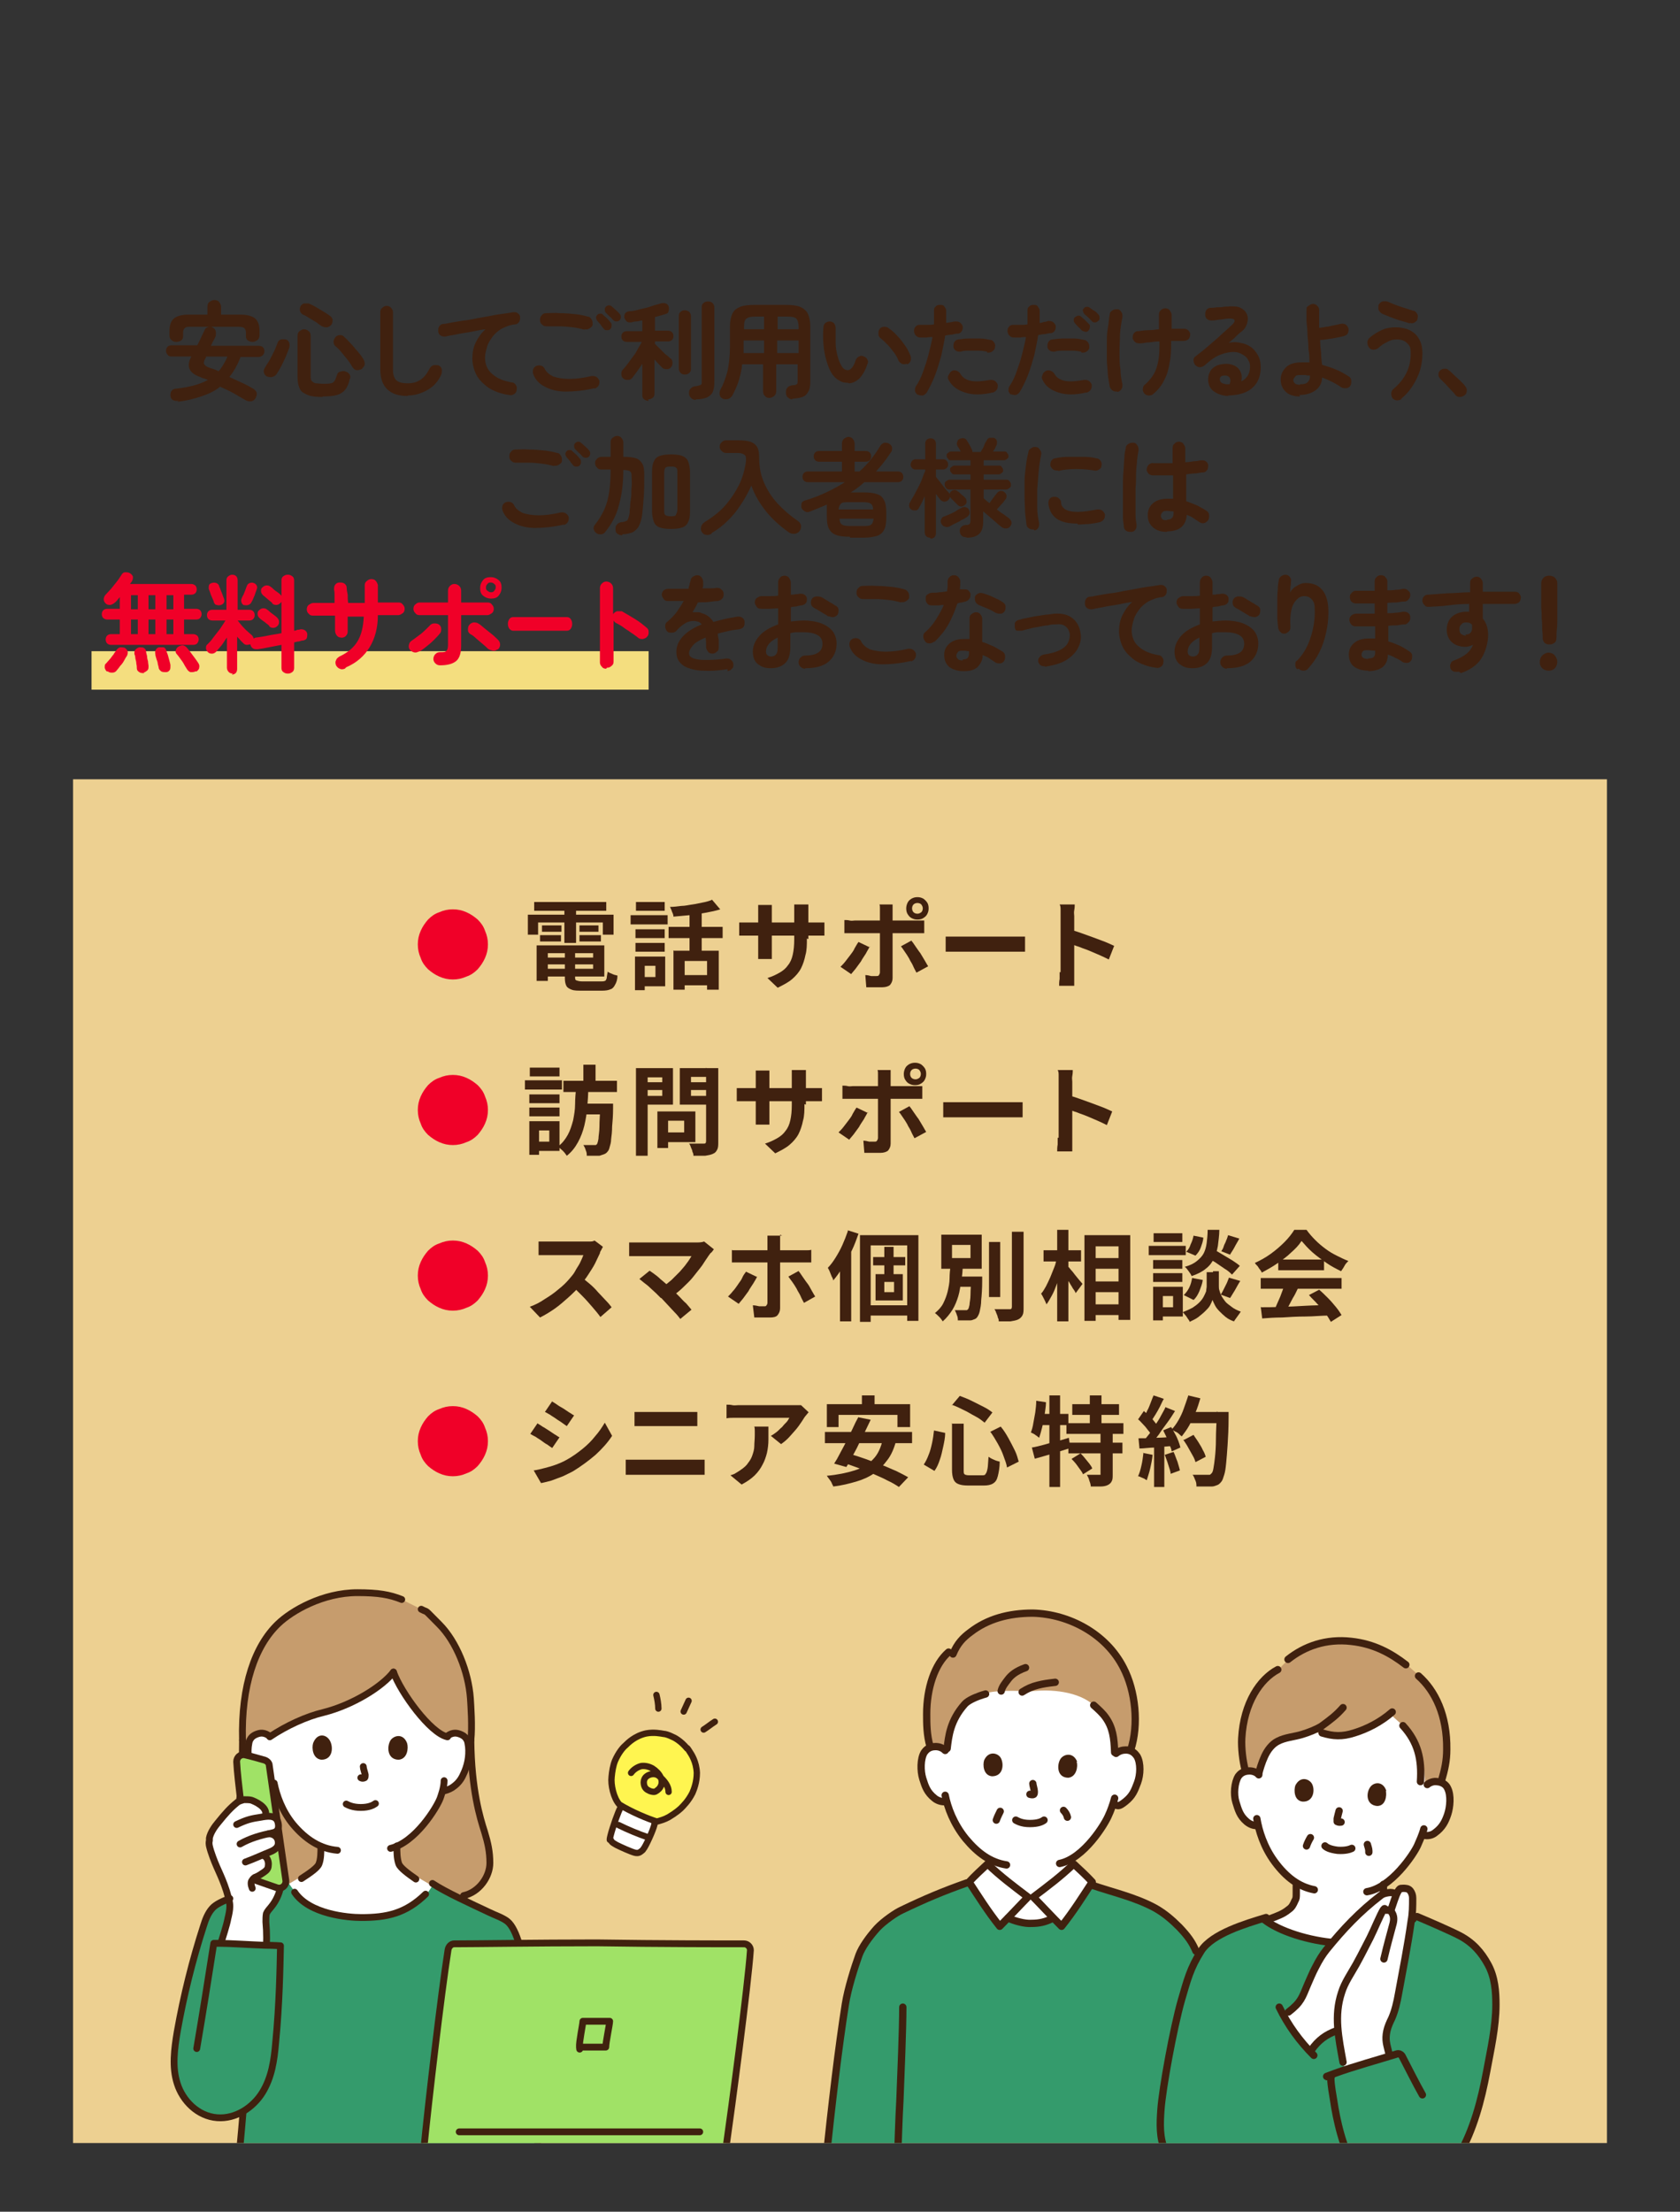 <?xml version="1.0" encoding="UTF-8"?>
<svg xmlns="http://www.w3.org/2000/svg" xmlns:xlink="http://www.w3.org/1999/xlink" viewBox="0 0 345 454.1">
<rect x="0" y="0" width="345" height="454.1" fill="#333333" stroke="none"/>
<defs>
<clipPath id="c">
<rect x="28.7" y="320" width="137.7" height="120" fill="none"/>
</clipPath>
<clipPath id="g">
<rect x="150.3" y="320" width="163.5" height="120" fill="none"/>
</clipPath>
</defs>
<g>
<rect x="15" y="160" width="315" height="280" fill="#edd091"/>
<g>
<path d="M85.8,193.9c0-1,.2-1.9.6-2.8.4-.9.9-1.6,1.5-2.3.7-.7,1.4-1.2,2.3-1.5.9-.4,1.8-.6,2.8-.6s1.9.2,2.8.6,1.6.9,2.3,1.5c.7.7,1.2,1.4,1.5,2.3.4.9.6,1.8.6,2.8s-.2,1.9-.6,2.8c-.4.9-.9,1.6-1.5,2.3-.7.7-1.4,1.2-2.3,1.5-.9.4-1.8.6-2.8.6s-1.9-.2-2.8-.6c-.9-.4-1.6-.9-2.3-1.5-.7-.7-1.2-1.4-1.5-2.3-.4-.9-.6-1.8-.6-2.8Z" fill="#f00028"/>
<path d="M108.3,187.8h17.7v4.1h-2.2v-2.5h-13.3v2.5h-2.1v-4.1ZM109.7,185.2h14.8v1.8h-14.8v-1.8ZM110.2,194.1h2.3v7.3h-2.3v-7.3ZM110.9,192h4.3v1.3h-4.3v-1.3ZM111.3,190h4v1.3h-4v-1.3ZM111.4,194.1h12.7v6.4h-12.7v-1.6h10.4v-3.2h-10.4v-1.6ZM111.4,196.6h11.3v1.4h-11.3v-1.4ZM115.8,195h2.3v5.6c0,.4,0,.6.3.7s.6.2,1.2.2h3.8c.3,0,.6,0,.8-.1.2,0,.3-.3.4-.6,0-.3.1-.7.2-1.3.2.2.6.3,1,.5s.7.2,1,.3c0,.8-.2,1.4-.5,1.9-.2.4-.5.8-.9.9-.4.2-1,.3-1.7.3h-4.2c-.9,0-1.6,0-2.1-.2-.5-.2-.9-.4-1.1-.8-.2-.4-.3-.9-.3-1.6v-5.6ZM115.9,186h2.4v7.6h-2.4v-7.6ZM119,190h3.9v1.3h-3.9v-1.3ZM119,192h4.4v1.3h-4.4v-1.3Z" fill="#40210f"/>
<path d="M129.5,187.9h7.6v1.9h-7.6v-1.9ZM130.4,196.4h2v6.9h-2v-6.9ZM130.5,190.8h6v1.8h-6v-1.8ZM130.5,193.6h6v1.8h-6v-1.8ZM130.6,185.2h5.9v1.8h-5.9v-1.8ZM131.7,196.4h4.9v6.1h-4.9v-1.9h2.9v-2.3h-2.9v-1.9ZM137.3,190.3h11.1v2.3h-11.1v-2.3ZM146.2,184.7l1.7,2c-.9.3-1.9.5-3,.7-1.1.2-2.2.4-3.3.5-1.1.1-2.2.2-3.3.3,0-.3-.1-.6-.3-1-.1-.4-.3-.7-.4-1,.8,0,1.5-.1,2.3-.2.8,0,1.5-.2,2.3-.3.8-.1,1.5-.3,2.1-.4s1.3-.3,1.8-.5ZM138.4,195.2h9.2v8h-2.4v-5.9h-4.6v5.9h-2.3v-8.1ZM139.9,200.2h6.4v2.1h-6.4v-2.1ZM141.6,186.6h2.5v9.7h-2.5v-9.7Z" fill="#40210f"/>
<path d="M151.9,189.4c.1,0,.3,0,.5,0,.2,0,.5,0,.7,0,.3,0,.6,0,.9,0h13.1c.5,0,1,0,1.3,0,.3,0,.6,0,.9,0v2.7c-.2,0-.5,0-.9,0-.4,0-.8,0-1.3,0h-13.1c-.3,0-.6,0-.9,0-.3,0-.5,0-.7,0-.2,0-.4,0-.6,0v-2.7ZM158.5,185.8c0,.2,0,.4,0,.8,0,.3,0,.7,0,1v7.2c0,.3,0,.6,0,.9,0,.3,0,.5,0,.7s0,.4,0,.5h-2.8c0-.1,0-.3,0-.5,0-.2,0-.4,0-.7,0-.3,0-.6,0-.9v-7.2c0-.3,0-.6,0-.9,0-.3,0-.6,0-.9h2.8ZM165.7,192.7c0,1.2,0,2.4-.3,3.4-.2,1-.5,1.9-.9,2.7-.4.8-1.1,1.6-1.8,2.2-.8.7-1.8,1.2-3,1.8l-2.1-2c1-.3,1.8-.7,2.5-1.1s1.3-.9,1.7-1.5c.5-.6.8-1.3,1-2.2.2-.9.3-1.9.3-3.1v-5.3c0-.4,0-.8,0-1.1,0-.3,0-.6,0-.8h2.9c0,.2,0,.5,0,.8,0,.3,0,.7,0,1.1v5.2Z" fill="#40210f"/>
<path d="M178.6,194.3c-.2.5-.5.9-.8,1.5-.3.5-.7,1-1,1.6-.4.5-.7,1-1.1,1.5-.3.4-.7.8-.9,1.1l-2.2-1.5c.3-.3.7-.7,1-1.1s.7-.9,1-1.3.7-.9.9-1.4c.3-.5.5-.9.8-1.3l2.3,1.1ZM173.5,188.9c.3,0,.6,0,1,.1s.7,0,1,0h12.3c.3,0,.6,0,1,0,.4,0,.7,0,1,0v2.6c-.3,0-.6,0-1,0-.4,0-.7,0-1,0h-12.4c-.3,0-.6,0-1,0-.4,0-.7,0-1,0v-2.7ZM183.3,185.7c0,0,0,.2,0,.5,0,.2,0,.4,0,.7,0,.2,0,.4,0,.6v13.3c0,.6-.2,1-.5,1.4-.3.3-.9.5-1.6.5s-.7,0-1.1,0c-.4,0-.7,0-1.1,0-.4,0-.7,0-1.1,0l-.2-2.5c.4,0,.8.1,1.2.2.4,0,.7,0,1,0s.5,0,.6-.2.2-.3.2-.6c0-.1,0-.4,0-.8,0-.4,0-.9,0-1.4v-9.9c0-.3,0-.6,0-1,0-.4,0-.6-.1-.8h3ZM187.2,193.2c.3.3.5.7.8,1.1.3.4.6.9,1,1.4.3.5.6,1,.9,1.5.3.5.5.9.7,1.2l-2.4,1.3c-.2-.4-.5-.9-.7-1.4s-.6-1-.8-1.5c-.3-.5-.6-1-.9-1.4-.3-.4-.5-.8-.8-1.1l2.2-1.2ZM186.1,186.5c0-.4.1-.8.3-1.2s.5-.6.8-.8c.4-.2.7-.3,1.2-.3s.8.1,1.2.3c.3.2.6.5.8.8s.3.7.3,1.2-.1.8-.3,1.2-.5.6-.8.8c-.3.2-.7.3-1.2.3s-.8-.1-1.2-.3c-.4-.2-.6-.5-.8-.8s-.3-.7-.3-1.2ZM187.3,186.5c0,.3.1.6.3.8.2.2.5.3.8.3s.5-.1.8-.3c.2-.2.3-.5.3-.8s-.1-.5-.3-.8c-.2-.2-.5-.3-.8-.3s-.6.1-.8.3c-.2.2-.3.5-.3.8Z" fill="#40210f"/>
<path d="M194.3,192.3c.2,0,.5,0,.9,0,.4,0,.8,0,1.2,0,.4,0,.8,0,1.1,0h10.7c.5,0,.9,0,1.3,0,.4,0,.8,0,1,0v3.1c-.2,0-.6,0-1,0-.5,0-.9,0-1.3,0h-10.7c-.6,0-1.2,0-1.8,0-.6,0-1.1,0-1.5,0v-3.1Z" fill="#40210f"/>
<path d="M217.8,199.6v-11.5c0-.3,0-.7,0-1.2,0-.5,0-.9-.2-1.2h3.1c0,.3,0,.7-.1,1.2s0,.8,0,1.2v11.5c0,.2,0,.5,0,.8,0,.3,0,.7,0,1s0,.7,0,1h-3.1c0-.4,0-.9.1-1.4,0-.5,0-1,0-1.4ZM219.9,190.9c.7.2,1.4.4,2.2.7.8.3,1.7.6,2.5.9s1.6.6,2.4.9c.7.3,1.4.6,1.8.8l-1.1,2.8c-.6-.3-1.2-.6-1.9-.9s-1.4-.6-2.1-.9c-.7-.3-1.4-.5-2.1-.8-.7-.2-1.3-.5-1.8-.6v-2.9Z" fill="#40210f"/>
<path d="M85.8,227.9c0-1,.2-1.9.6-2.8.4-.9.9-1.6,1.5-2.3.7-.7,1.4-1.2,2.3-1.5.9-.4,1.8-.6,2.8-.6s1.9.2,2.8.6,1.6.9,2.3,1.5c.7.7,1.2,1.4,1.5,2.3.4.9.6,1.8.6,2.8s-.2,1.9-.6,2.8c-.4.9-.9,1.6-1.5,2.3-.7.7-1.4,1.2-2.3,1.5-.9.4-1.8.6-2.8.6s-1.9-.2-2.8-.6c-.9-.4-1.6-.9-2.3-1.5-.7-.7-1.2-1.4-1.5-2.3-.4-.9-.6-1.8-.6-2.8Z" fill="#f00028"/>
<path d="M107.8,221.8h7.6v1.9h-7.6v-1.9ZM108.7,230.2h2v6.9h-2v-6.9ZM108.7,224.7h6.2v1.8h-6.2v-1.8ZM108.7,227.4h6.2v1.8h-6.2v-1.8ZM108.8,219.2h6.1v1.8h-6.1v-1.8ZM109.8,230.2h5.1v6.1h-5.1v-1.9h3v-2.3h-3v-1.9ZM118.3,223.5h2.5c0,1.3-.1,2.5-.2,3.8s-.3,2.5-.6,3.8c-.3,1.2-.7,2.3-1.3,3.4-.6,1.1-1.3,2-2.3,2.8-.2-.3-.5-.7-.8-1-.3-.3-.7-.6-1-.9.9-.7,1.5-1.5,2-2.4s.8-1.9,1.1-3c.2-1.1.4-2.1.4-3.3,0-1.1.1-2.2.2-3.3ZM115.7,221.9h11v2.3h-11v-2.3ZM119.6,226.6h4.9v2.2h-4.9v-2.2ZM119.8,218.6h2.5v4.4h-2.5v-4.4ZM123.5,226.6h2.4v.6c0,.2,0,.3,0,.4,0,1.4-.1,2.7-.2,3.7,0,1-.1,1.9-.2,2.6,0,.7-.2,1.2-.3,1.6-.1.4-.2.7-.4.9-.2.3-.5.5-.8.6-.3.1-.6.2-.9.3-.3,0-.7,0-1.1,0-.5,0-1,0-1.5,0,0-.3,0-.7-.2-1.1-.1-.4-.3-.8-.5-1.1.5,0,.9,0,1.2,0,.4,0,.7,0,.9,0s.3,0,.4,0c.1,0,.2-.1.3-.2.1-.2.2-.5.3-1.1,0-.6.2-1.4.2-2.5,0-1.1.1-2.5.2-4.3v-.4Z" fill="#40210f"/>
<path d="M130.6,219.3h2.4v18h-2.4v-18ZM131.7,222.2h5v1.6h-5v-1.6ZM131.9,219.3h6.3v7.5h-6.3v-1.8h4.1v-3.8h-4.1v-1.8ZM135,228.2h2.2v7.5h-2.2v-7.5ZM136,228.2h6.8v6.3h-6.8v-2h4.5v-2.4h-4.5v-2ZM146.4,219.3v1.8h-4.5v3.9h4.5v1.8h-6.8v-7.5h6.8ZM141,222.2h5v1.6h-5v-1.6ZM145.1,219.3h2.4v15.1c0,.7,0,1.2-.2,1.6-.2.4-.4.7-.9.9-.4.2-1,.3-1.6.4-.6,0-1.4,0-2.4,0,0-.2,0-.5-.2-.8,0-.3-.2-.6-.3-.9-.1-.3-.2-.6-.4-.8.4,0,.8,0,1.2,0,.4,0,.8,0,1.1,0,.3,0,.5,0,.7,0s.3,0,.4-.1c0,0,.1-.2.1-.4v-15.1Z" fill="#40210f"/>
<path d="M151.4,223.4c.1,0,.3,0,.5,0,.2,0,.5,0,.7,0,.3,0,.6,0,.9,0h13.1c.5,0,1,0,1.3,0,.3,0,.6,0,.9,0v2.7c-.2,0-.5,0-.9,0-.4,0-.8,0-1.3,0h-13.1c-.3,0-.6,0-.9,0-.3,0-.5,0-.7,0-.2,0-.4,0-.6,0v-2.7ZM158,219.8c0,.2,0,.4,0,.8,0,.3,0,.7,0,1v7.2c0,.3,0,.6,0,.9,0,.3,0,.5,0,.7s0,.4,0,.5h-2.8c0-.1,0-.3,0-.5,0-.2,0-.4,0-.7,0-.3,0-.6,0-.9v-7.2c0-.3,0-.6,0-.9,0-.3,0-.6,0-.9h2.8ZM165.2,226.7c0,1.2,0,2.4-.3,3.4-.2,1-.5,1.9-.9,2.7-.4.8-1.1,1.6-1.8,2.2-.8.7-1.8,1.2-3,1.8l-2.1-2c1-.3,1.8-.7,2.5-1.1s1.3-.9,1.7-1.5c.5-.6.8-1.3,1-2.2.2-.9.3-1.9.3-3.1v-5.3c0-.4,0-.8,0-1.1,0-.3,0-.6,0-.8h2.9c0,.2,0,.5,0,.8,0,.3,0,.7,0,1.1v5.2Z" fill="#40210f"/>
<path d="M178.2,228.3c-.2.5-.5.9-.8,1.5-.3.5-.7,1-1,1.6-.4.5-.7,1-1.1,1.5-.3.4-.7.8-.9,1.1l-2.2-1.5c.3-.3.7-.7,1-1.1s.7-.9,1-1.3.7-.9.9-1.4c.3-.5.5-.9.8-1.3l2.3,1.1ZM173.1,222.9c.3,0,.6,0,1,.1s.7,0,1,0h12.3c.3,0,.6,0,1,0,.4,0,.7,0,1,0v2.6c-.3,0-.6,0-1,0-.4,0-.7,0-1,0h-12.4c-.3,0-.6,0-1,0-.4,0-.7,0-1,0v-2.7ZM182.9,219.7c0,0,0,.2,0,.5,0,.2,0,.4,0,.7,0,.2,0,.4,0,.6v13.3c0,.6-.2,1-.5,1.4-.3.3-.9.5-1.6.5s-.7,0-1.1,0c-.4,0-.7,0-1.1,0-.4,0-.7,0-1.1,0l-.2-2.5c.4,0,.8.1,1.2.2.4,0,.7,0,1,0s.5,0,.6-.2.2-.3.2-.6c0-.1,0-.4,0-.8,0-.4,0-.9,0-1.4v-9.9c0-.3,0-.6,0-1,0-.4,0-.6-.1-.8h3ZM186.8,227.2c.3.3.5.7.8,1.1.3.4.6.9,1,1.4.3.5.6,1,.9,1.5.3.5.5.9.7,1.2l-2.4,1.3c-.2-.4-.5-.9-.7-1.4s-.6-1-.8-1.5c-.3-.5-.6-1-.9-1.4-.3-.4-.5-.8-.8-1.1l2.2-1.2ZM185.6,220.5c0-.4.1-.8.3-1.2s.5-.6.8-.8c.4-.2.7-.3,1.2-.3s.8.1,1.2.3c.3.2.6.5.8.8s.3.7.3,1.2-.1.8-.3,1.2-.5.6-.8.8c-.3.2-.7.3-1.2.3s-.8-.1-1.2-.3c-.4-.2-.6-.5-.8-.8s-.3-.7-.3-1.2ZM186.9,220.5c0,.3.1.6.3.8.2.2.5.3.8.3s.5-.1.8-.3c.2-.2.3-.5.3-.8s-.1-.5-.3-.8c-.2-.2-.5-.3-.8-.3s-.6.1-.8.3c-.2.2-.3.5-.3.8Z" fill="#40210f"/>
<path d="M193.8,226.3c.2,0,.5,0,.9,0,.4,0,.8,0,1.2,0,.4,0,.8,0,1.1,0h10.7c.5,0,.9,0,1.3,0,.4,0,.8,0,1,0v3.1c-.2,0-.6,0-1,0-.5,0-.9,0-1.3,0h-10.7c-.6,0-1.2,0-1.8,0-.6,0-1.1,0-1.5,0v-3.1Z" fill="#40210f"/>
<path d="M217.4,233.6v-11.5c0-.3,0-.7,0-1.2,0-.5,0-.9-.2-1.2h3.1c0,.3,0,.7-.1,1.2s0,.8,0,1.2v11.5c0,.2,0,.5,0,.8,0,.3,0,.7,0,1s0,.7,0,1h-3.1c0-.4,0-.9.1-1.4,0-.5,0-1,0-1.4ZM219.5,224.9c.7.2,1.4.4,2.2.7.8.3,1.7.6,2.5.9s1.6.6,2.4.9c.7.3,1.4.6,1.8.8l-1.1,2.8c-.6-.3-1.2-.6-1.9-.9s-1.4-.6-2.1-.9c-.7-.3-1.4-.5-2.1-.8-.7-.2-1.3-.5-1.8-.6v-2.9Z" fill="#40210f"/>
<path d="M85.8,261.9c0-1,.2-1.9.6-2.8.4-.9.9-1.6,1.5-2.3.7-.7,1.4-1.2,2.3-1.5.9-.4,1.8-.6,2.8-.6s1.9.2,2.8.6,1.6.9,2.3,1.5c.7.7,1.2,1.4,1.5,2.3.4.9.6,1.8.6,2.8s-.2,1.9-.6,2.8c-.4.9-.9,1.6-1.5,2.3-.7.7-1.4,1.2-2.3,1.5-.9.4-1.8.6-2.8.6s-1.9-.2-2.8-.6c-.9-.4-1.6-.9-2.3-1.5-.7-.7-1.2-1.4-1.5-2.3-.4-.9-.6-1.8-.6-2.8Z" fill="#f00028"/>
<path d="M123.8,256c0,.1-.2.3-.3.6-.2.3-.3.5-.3.7-.3.6-.6,1.3-1,2.1-.4.8-.9,1.5-1.4,2.3-.5.8-1.1,1.5-1.6,2.2-.7.8-1.6,1.7-2.5,2.5-.9.8-1.8,1.6-2.8,2.3s-2,1.3-3,1.8l-2.1-2.2c1.1-.4,2.1-.9,3.1-1.6,1-.6,2-1.3,2.8-2,.9-.7,1.6-1.4,2.2-2.1.4-.5.9-1,1.2-1.6s.7-1.1,1-1.7c.3-.6.5-1.1.7-1.6h-6.8c-.3,0-.6,0-.9,0-.3,0-.6,0-.9,0-.3,0-.5,0-.6,0v-2.8c.2,0,.4,0,.7,0,.3,0,.6,0,.9,0,.3,0,.5,0,.8,0h7.1c.4,0,.8,0,1.2,0,.4,0,.6-.1.8-.2l1.6,1.2ZM119.4,262.2c.5.4,1.1.9,1.7,1.4.6.5,1.2,1.1,1.7,1.7.6.6,1.1,1.2,1.6,1.7.5.5.9,1,1.2,1.4l-2.3,2c-.5-.7-1.1-1.4-1.7-2.1-.6-.7-1.3-1.5-2-2.2s-1.4-1.4-2.1-2.1l1.9-1.8Z" fill="#40210f"/>
<path d="M146.3,256.9c-.1.2-.3.3-.4.4-.1.1-.2.3-.3.4-.4.6-.9,1.3-1.4,2.1-.5.7-1.2,1.5-1.8,2.3s-1.4,1.5-2.1,2.2c-.7.7-1.5,1.3-2.3,1.9l-2-1.9c.7-.5,1.3-1,1.9-1.5.6-.6,1.1-1.1,1.7-1.7.5-.6,1-1.1,1.4-1.7.4-.5.7-1,1-1.5h-10.6c-.3,0-.5,0-.8,0-.3,0-.6,0-.8,0-.3,0-.5,0-.6,0v-2.8c.2,0,.4,0,.7,0s.6,0,.9,0c.3,0,.6,0,.8,0h11.1c.8,0,1.4,0,1.9-.2l2,1.6ZM135.7,266.5c-.3-.3-.6-.6-1-1-.4-.4-.8-.7-1.2-1.1-.4-.4-.8-.7-1.2-1-.4-.3-.7-.6-1-.8l2.1-1.7c.3.2.6.4,1,.7.4.3.8.6,1.2,1,.4.3.8.7,1.3,1.1.4.4.8.7,1.2,1.1.4.4.9.9,1.4,1.4.5.5.9,1,1.4,1.4.4.5.8.9,1.1,1.3l-2.3,1.9c-.3-.4-.6-.8-1.1-1.3s-.9-1-1.4-1.5c-.5-.5-.9-1-1.4-1.5Z" fill="#40210f"/>
<path d="M155.5,262.1c-.2.4-.5.9-.8,1.4-.3.5-.7,1-1,1.6-.4.5-.7,1-1.1,1.5-.3.4-.7.8-.9,1.1l-2.2-1.5c.3-.3.7-.7,1-1.1.4-.4.7-.9,1-1.3.3-.5.7-.9.9-1.4s.5-.9.8-1.3l2.3,1.1ZM150.4,256.7c.3,0,.6,0,.9,0,.3,0,.7,0,1,0h12.3c.3,0,.6,0,1,0s.7,0,1-.1v2.6c-.3,0-.6,0-1,0-.4,0-.7,0-1,0h-12.4c-.3,0-.6,0-1,0-.4,0-.7,0-.9,0v-2.6ZM160.2,253.5c0,0,0,.2,0,.5,0,.2,0,.4,0,.7,0,.2,0,.4,0,.6v13.3c0,.6-.2,1-.5,1.4s-.9.5-1.6.5-.7,0-1.1,0c-.4,0-.7,0-1.1,0-.4,0-.7,0-1,0l-.3-2.5c.4,0,.9.1,1.3.2.4,0,.7,0,1,0s.4,0,.5-.2c.1-.1.2-.3.2-.5,0-.1,0-.4,0-.8s0-.9,0-1.4v-9.9c0-.3,0-.6,0-.9,0-.4,0-.6,0-.8h3ZM164,261c.3.3.5.7.8,1.1.3.4.6.9,1,1.4s.6,1,.9,1.5c.3.5.5.9.7,1.2l-2.3,1.3c-.2-.4-.5-.9-.7-1.4s-.6-1-.8-1.5c-.3-.5-.6-1-.9-1.4-.3-.4-.6-.8-.8-1.1l2.2-1.2Z" fill="#40210f"/>
<path d="M174.1,252.6l2.2.7c-.4,1.1-.8,2.3-1.4,3.5s-1.1,2.3-1.8,3.3c-.6,1-1.3,2-2,2.8,0-.2-.1-.5-.3-.8-.1-.3-.3-.7-.4-1s-.3-.6-.4-.8c.6-.6,1.1-1.3,1.6-2.1.5-.8,1-1.7,1.4-2.6.4-.9.8-1.9,1.1-2.8ZM172.5,258.1l2.3-2.3h0v15.5h-2.3v-13.3ZM176.6,253.6h12v17.6h-2.3v-15.5h-7.5v15.7h-2.2v-17.7ZM177.7,268h9.7v2.1h-9.7v-2.1ZM179.3,258.1h6.6v1.7h-6.6v-1.7ZM179.8,261.6h5.6v5.4h-5.6v-5.4ZM181.6,263.2v2.1h2v-2.1h-2ZM181.6,256h1.9v6.4h-1.9v-6.4Z" fill="#40210f"/>
<path d="M195.4,259.8h2.3c0,1.1-.1,2.1-.3,3.2s-.3,2.1-.6,3.1-.7,2-1.2,2.8-1.2,1.7-2,2.4c-.2-.3-.4-.6-.7-.9-.3-.3-.6-.6-.9-.8.7-.6,1.3-1.2,1.7-2,.4-.8.7-1.6.9-2.4.2-.9.4-1.8.4-2.7,0-.9.1-1.8.2-2.7ZM193.3,253.5h8.3v7h-8.3v-7ZM195.5,255.6v2.7h3.8v-2.7h-3.8ZM196,262.1h4.6v2.1h-4.6v-2.1ZM199.5,262.1h2.2c0,.2,0,.4,0,.6v.3c0,1.6-.1,2.9-.2,3.9,0,1-.2,1.8-.3,2.3-.1.5-.3.9-.5,1.2-.2.3-.4.4-.7.5-.2.1-.5.2-.8.2-.3,0-.6,0-1.1,0-.4,0-.9,0-1.4,0,0-.3,0-.7-.2-1.1-.1-.4-.3-.7-.4-1,.4,0,.8,0,1.2,0,.4,0,.6,0,.8,0s.3,0,.4,0c.1,0,.2-.1.3-.2.1-.1.2-.4.3-.9,0-.5.2-1.1.2-2.1,0-.9.1-2.1.2-3.6v-.4ZM203.1,255h2.3v11.3h-2.3v-11.3ZM207.8,252.9h2.4v15.5c0,.7,0,1.2-.2,1.6-.2.4-.5.7-.9.9-.4.2-1,.3-1.6.4-.7,0-1.5,0-2.4,0,0-.2,0-.5-.2-.8,0-.3-.2-.6-.3-.9-.1-.3-.2-.6-.4-.8.7,0,1.3,0,1.9,0s1,0,1.2,0,.3,0,.4-.1c0,0,.1-.2.1-.4v-15.5Z" fill="#40210f"/>
<path d="M217,258.2l1.4.5c-.2.8-.4,1.7-.6,2.5-.2.9-.5,1.7-.8,2.5s-.6,1.6-1,2.3c-.4.7-.7,1.3-1.1,1.8-.1-.3-.3-.7-.5-1.1-.2-.4-.4-.8-.6-1.1.4-.4.7-1,1-1.5.3-.6.6-1.2.9-1.9.3-.7.5-1.3.8-2s.4-1.3.5-2ZM214.3,256.7h7.7v2.3h-7.7v-2.3ZM217.1,252.5h2.3v18.8h-2.3v-18.8ZM219.3,260c.1.1.4.4.6.7.3.3.6.7.9,1.1.3.4.6.7.9,1.1.3.3.5.6.6.7l-1.4,1.9c-.1-.3-.3-.6-.6-1-.2-.4-.5-.8-.7-1.2-.3-.4-.5-.8-.8-1.2-.2-.4-.5-.7-.6-.9l1.1-1.1ZM222.7,253.6h9.4v17.4h-2.4v-15.1h-4.7v15.3h-2.3v-17.5ZM223.8,258.3h7.2v2.2h-7.2v-2.2ZM223.8,263.1h7.2v2.2h-7.2v-2.2ZM223.8,267.8h7.2v2.2h-7.2v-2.2Z" fill="#40210f"/>
<path d="M235.9,255.8h7.6v1.9h-7.6v-1.9ZM236.8,264.2h2v6.9h-2v-6.9ZM236.8,258.7h6v1.8h-6v-1.8ZM236.8,261.4h6v1.8h-6v-1.8ZM236.9,253.2h5.9v1.8h-5.9v-1.8ZM237.9,264.2h5v6.1h-5v-1.9h3v-2.3h-3v-1.9ZM249.1,261h1.2v3c0,.3,0,.6.1.9s.2.7.4,1.1.5.8.8,1.2c.3.4.8.7,1.3,1.1.5.4,1.1.7,1.9,1-.2.3-.4.6-.7,1-.3.4-.5.7-.7,1-.6-.2-1.2-.5-1.7-.9-.5-.4-.9-.8-1.3-1.2-.4-.4-.7-.8-.9-1.2-.2-.4-.4-.8-.5-1.1-.1.3-.3.7-.5,1.1-.2.4-.6.8-1,1.2-.4.4-.9.8-1.4,1.2-.5.4-1.2.7-1.8,1,0-.2-.2-.4-.4-.7s-.3-.5-.5-.7c-.2-.2-.3-.4-.5-.6.8-.3,1.4-.6,2-.9.6-.4,1-.7,1.4-1.1s.7-.8.9-1.2c.2-.4.4-.8.5-1.1,0-.4.1-.7.1-.9v-3h1.3ZM244.9,262.4l2.1.4c-.1.8-.4,1.5-.7,2.3-.3.7-.7,1.4-1.2,1.8l-2-1c.4-.4.8-.9,1.1-1.5s.5-1.3.6-2ZM248,252.5h2.4c0,1.2-.2,2.3-.3,3.3-.2,1-.4,1.9-.8,2.6-.4.8-.9,1.5-1.7,2.1-.7.6-1.7,1.1-2.9,1.5-.1-.3-.3-.6-.6-1-.3-.4-.5-.7-.8-.9,1.1-.3,1.9-.7,2.5-1.2.6-.5,1.1-1,1.4-1.6.3-.6.5-1.3.6-2.1.1-.8.2-1.7.2-2.7ZM245.1,253.7l2,.4c0,.7-.3,1.4-.5,2s-.6,1.2-1.1,1.7l-1.9-.8c.4-.4.7-.8.9-1.5.3-.6.5-1.2.6-1.8ZM247.7,258.1l1.5-1.6c.6.3,1.2.7,1.9,1.1.7.4,1.3.8,2,1.2.6.4,1.2.8,1.5,1.1l-1.6,1.8c-.4-.4-.8-.8-1.5-1.2-.6-.4-1.3-.9-1.9-1.3-.7-.4-1.3-.8-1.9-1.2ZM252.3,262.3l2.4.7c-.4.6-.7,1.2-1.1,1.9-.4.6-.7,1.2-1,1.6l-1.9-.7c.2-.3.4-.7.6-1.1.2-.4.4-.8.6-1.2.2-.4.3-.8.5-1.2ZM252.2,253.6l2.3.7c-.3.6-.7,1.2-1,1.8-.3.6-.7,1.1-.9,1.5l-1.8-.7c.2-.3.4-.6.5-1s.4-.8.5-1.2c.2-.4.3-.8.4-1.1Z" fill="#40210f"/>
<path d="M267.2,254.9c-.5.8-1.2,1.5-2.1,2.3-.8.8-1.8,1.5-2.8,2.2-1,.7-2.1,1.3-3.2,1.9,0-.2-.2-.4-.4-.7-.2-.2-.3-.5-.5-.7-.2-.2-.4-.4-.5-.6,1.1-.5,2.2-1.1,3.3-1.9,1.1-.8,2-1.6,2.8-2.4s1.5-1.7,2-2.5h2.5c.5.7,1.1,1.4,1.8,2.1s1.3,1.2,2.1,1.8,1.5,1,2.3,1.4c.8.4,1.6.8,2.4,1.1-.3.3-.6.6-.8,1s-.5.8-.7,1.1c-1-.5-2-1-3-1.7-1-.7-2-1.4-2.9-2.2-.9-.8-1.6-1.6-2.2-2.3ZM258.9,262.4h16.6v2.2h-16.6v-2.2ZM259,268.4c1.2,0,2.6,0,4.1-.1,1.6,0,3.2-.1,4.9-.2s3.4-.1,5.1-.2v2.2c-1.7,0-3.4.2-5,.2-1.7,0-3.3.1-4.8.2-1.5,0-2.9.1-4.1.2l-.3-2.4ZM263.8,263.9l2.7.7c-.3.6-.6,1.3-1,1.9-.3.6-.7,1.3-1,1.9-.3.6-.6,1.1-.9,1.6l-2.1-.7c.3-.5.5-1,.8-1.7s.6-1.3.8-1.9c.2-.6.5-1.2.6-1.8ZM262.5,258.6h9.4v2.2h-9.4v-2.2ZM268.8,265.9l2.1-1.1c.6.5,1.2,1.1,1.8,1.7.6.6,1.1,1.2,1.6,1.8s.9,1.2,1.2,1.7l-2.2,1.4c-.3-.5-.6-1.1-1.1-1.7-.5-.6-1-1.3-1.6-1.9-.6-.7-1.2-1.2-1.7-1.8Z" fill="#40210f"/>
<path d="M85.8,295.9c0-1,.2-1.9.6-2.8.4-.9.9-1.6,1.5-2.3.7-.7,1.4-1.2,2.3-1.5.9-.4,1.8-.6,2.8-.6s1.9.2,2.8.6,1.6.9,2.3,1.5c.7.7,1.2,1.4,1.5,2.3.4.9.6,1.8.6,2.8s-.2,1.9-.6,2.8c-.4.9-.9,1.6-1.5,2.3-.7.7-1.4,1.2-2.3,1.5-.9.4-1.8.6-2.8.6s-1.9-.2-2.8-.6c-.9-.4-1.6-.9-2.3-1.5-.7-.7-1.2-1.4-1.5-2.3-.4-.9-.6-1.8-.6-2.8Z" fill="#f00028"/>
<path d="M110.3,292.2c.3.2.7.4,1.1.7.4.2.8.5,1.3.8.4.3.8.5,1.2.8.4.2.7.5,1,.6l-1.5,2.2c-.3-.2-.6-.4-1-.7-.4-.2-.8-.5-1.2-.8s-.8-.5-1.2-.8c-.4-.2-.8-.4-1.1-.6l1.5-2.2ZM109.6,301.9c.8-.1,1.5-.3,2.3-.5s1.5-.4,2.3-.7c.8-.3,1.5-.6,2.2-1,1.1-.6,2.2-1.4,3.2-2.2,1-.8,1.9-1.7,2.6-2.6.8-.9,1.4-1.8,2-2.8l1.5,2.7c-.9,1.4-2.1,2.7-3.4,3.9-1.4,1.2-2.9,2.3-4.5,3.3-.7.4-1.4.7-2.2,1.1-.8.3-1.6.6-2.4.9-.8.2-1.5.4-2.1.5l-1.5-2.6ZM113.3,287.7c.3.2.7.4,1.1.7.4.3.8.5,1.3.8.4.3.8.5,1.2.8.4.2.7.5,1,.6l-1.5,2.2c-.3-.2-.6-.4-1-.7-.4-.3-.8-.5-1.2-.8s-.8-.5-1.2-.8c-.4-.2-.8-.5-1.1-.6l1.5-2.2Z" fill="#40210f"/>
<path d="M128.6,299.7c.4,0,.8,0,1.2,0s.9,0,1.2,0h11.5c.3,0,.7,0,1.1,0,.4,0,.8,0,1.1,0v3.1c-.3,0-.7,0-1.1,0-.4,0-.8,0-1.1,0h-11.5c-.4,0-.8,0-1.3,0-.4,0-.9,0-1.2,0v-3.1ZM130.3,289.9c.4,0,.8,0,1.2,0,.4,0,.8,0,1.2,0h8.3c.4,0,.8,0,1.2,0,.4,0,.7,0,1,0v2.9c-.3,0-.6,0-1.1,0-.4,0-.8,0-1.2,0h-8.3c-.4,0-.8,0-1.2,0-.4,0-.8,0-1.1,0v-2.9Z" fill="#40210f"/>
<path d="M166,290c-.1.1-.2.3-.4.5-.2.2-.3.4-.4.5-.3.5-.7,1.1-1.2,1.8-.5.7-1.1,1.3-1.7,2s-1.2,1.2-1.9,1.7l-2.1-1.7c.4-.2.8-.5,1.2-.8.4-.3.7-.7,1.1-1,.3-.4.6-.7.9-1s.4-.6.6-.9h-10.4c-.4,0-.8,0-1.2,0-.4,0-.8,0-1.3.1v-2.8c.4,0,.8,0,1.2.1s.8,0,1.2,0h10.8c.2,0,.4,0,.7,0,.3,0,.5,0,.8,0s.5,0,.6,0l1.6,1.5ZM157.8,292.7c0,1,0,1.9,0,2.9,0,.9-.1,1.8-.3,2.7-.2.8-.5,1.7-.9,2.4-.4.8-.9,1.5-1.6,2.2-.7.7-1.6,1.3-2.7,1.9l-2.3-1.9c.3-.1.7-.2,1-.4s.7-.4,1.1-.7c.6-.4,1.2-.9,1.5-1.4.4-.5.7-1,.9-1.6.2-.6.4-1.2.4-1.9,0-.7.1-1.4.1-2.2s0-.6,0-.9c0-.3,0-.6-.1-.9h2.9Z" fill="#40210f"/>
<path d="M169.4,294h17.9v2.3h-17.9v-2.3ZM169.8,288.3h17.1v4.7h-2.6v-2.5h-12.1v2.5h-2.4v-4.7ZM181.3,295.6l2.7.3c-.4,1.5-1,2.9-1.8,3.9-.8,1.1-1.7,2-2.7,2.7s-2.3,1.3-3.7,1.7c-1.4.4-2.9.8-4.7,1,0-.2-.2-.4-.3-.7s-.3-.5-.5-.8c-.2-.3-.4-.5-.5-.7,2.2-.2,4.1-.6,5.7-1.1,1.6-.5,2.9-1.3,3.8-2.3,1-1,1.6-2.4,2-4.1ZM176.3,291l2.5.5c-.4.8-.8,1.7-1.2,2.5-.4.9-.9,1.7-1.3,2.6-.4.9-.9,1.7-1.3,2.5s-.8,1.5-1.2,2.1l-2.5-.7c.4-.6.8-1.3,1.2-2.1.4-.8.9-1.6,1.3-2.5.4-.9.9-1.7,1.3-2.6.4-.9.8-1.7,1.2-2.4ZM172.8,300.2l1.7-1.7c1,.3,2,.6,3.1,1s2.2.8,3.3,1.2c1.1.4,2.1.9,3.1,1.3,1,.5,1.8.9,2.5,1.3l-1.9,2c-.6-.4-1.4-.9-2.3-1.3-.9-.5-1.9-.9-3-1.4s-2.2-.9-3.3-1.3c-1.1-.4-2.2-.8-3.2-1.1ZM177,286.5h2.6v3.7h-2.6v-3.7Z" fill="#40210f"/>
<path d="M191.8,293.7l2.3.5c0,.9-.2,1.9-.4,2.8s-.4,1.9-.7,2.7c-.3.9-.6,1.6-1.1,2.3l-2.2-1.3c.4-.6.7-1.2,1-2,.3-.7.5-1.5.7-2.4.2-.9.3-1.7.4-2.6ZM195.4,292.3h2.5v9.5c0,.5,0,.8.2.9.1.1.4.2.9.2h2.7c.3,0,.6,0,.7-.3.2-.2.3-.6.4-1.1s.1-1.3.2-2.4c.3.2.6.4,1.1.6.4.2.8.3,1.2.4,0,1.2-.2,2.2-.4,3s-.5,1.2-1,1.5c-.5.3-1.1.4-1.9.4h-3.2c-.9,0-1.5-.1-2-.3-.5-.2-.8-.5-1-1-.2-.5-.3-1.1-.3-2v-9.5ZM195.5,288.5l1.6-1.9c.8.3,1.6.6,2.4,1,.8.4,1.6.8,2.4,1.2s1.4.8,1.9,1.2l-1.6,2.1c-.5-.4-1.1-.9-1.9-1.3s-1.5-.9-2.4-1.3c-.8-.4-1.6-.8-2.5-1.1ZM203.3,294l2.2-1.1c.6.7,1.1,1.5,1.6,2.4.5.9.9,1.7,1.3,2.5s.6,1.6.8,2.3l-2.4,1.2c-.1-.7-.4-1.5-.7-2.3-.3-.9-.7-1.7-1.2-2.6s-1-1.7-1.5-2.4Z" fill="#40210f"/>
<path d="M212.8,287.6l2,.3c0,.9-.2,1.8-.3,2.7-.1.9-.3,1.7-.5,2.5-.2.8-.4,1.5-.6,2.1-.1-.1-.3-.2-.5-.4-.2-.1-.4-.3-.6-.4-.2-.1-.4-.2-.6-.3.2-.5.4-1.2.5-1.9s.3-1.5.4-2.2c.1-.8.2-1.6.2-2.4ZM211.9,297.2c.7-.1,1.4-.3,2.2-.5.8-.2,1.7-.5,2.6-.7s1.8-.5,2.8-.8l.3,2.1c-1.3.4-2.5.8-3.8,1.2-1.3.4-2.5.7-3.5,1l-.6-2.3ZM213.4,290.3h6v2.3h-6.4l.5-2.3ZM215.5,286.5h2.2v18.8h-2.2v-18.8ZM219,292.2h11.7v2.2h-11.7v-2.2ZM219.4,296.2h11.1v2.2h-11.1v-2.2ZM220.1,299.5l1.8-1.1c.3.3.6.6.9,1,.3.4.6.7.9,1.1.3.4.5.7.6,1l-1.9,1.2c-.1-.3-.3-.6-.6-1-.3-.4-.5-.7-.8-1.1s-.6-.7-.9-1ZM220.2,288.3h9.6v2.2h-9.6v-2.2ZM226.1,294.2h2.4v8.5c0,.6,0,1.1-.2,1.4-.1.3-.4.6-.8.8-.4.2-.9.3-1.5.3-.6,0-1.2,0-2,0,0-.3-.1-.7-.3-1.2-.1-.5-.3-.8-.5-1.2.5,0,1,0,1.5,0,.5,0,.8,0,1,0,.2,0,.3,0,.3,0,0,0,0-.1,0-.3v-8.4ZM223.8,286.5h2.4v6.9h-2.4v-6.9Z" fill="#40210f"/>
<path d="M234.7,298.3l2,.4c-.1,1-.3,1.9-.5,2.8-.2.9-.5,1.7-.7,2.4-.1,0-.3-.2-.5-.3s-.5-.2-.7-.3c-.2-.1-.4-.2-.6-.2.3-.6.5-1.3.7-2.2.2-.8.3-1.7.4-2.5ZM233.8,291.3l1.1-1.6c.3.3.7.6,1.1,1,.4.4.7.7,1,1.1.3.4.6.7.7,1l-1.2,1.9c-.2-.3-.4-.7-.7-1-.3-.4-.6-.8-1-1.2s-.7-.8-1.1-1.1ZM233.8,295.3c.9,0,2,0,3.3-.1,1.3,0,2.6-.1,4-.2v1.9c-1.3,0-2.5.2-3.8.3-1.2,0-2.4.2-3.3.2l-.2-2.1ZM236.9,286.5l2.1.7c-.3.5-.5,1-.8,1.6s-.6,1.1-.9,1.6c-.3.5-.6.9-.8,1.3l-1.6-.7c.2-.4.5-.9.7-1.4.3-.5.5-1.1.7-1.6s.4-1.1.6-1.5ZM239.3,288.9l2,.8c-.5.8-1,1.6-1.6,2.4-.6.8-1.2,1.6-1.7,2.4-.6.8-1.1,1.4-1.6,2l-1.5-.7c.4-.5.8-1,1.2-1.5.4-.6.8-1.2,1.2-1.8s.8-1.2,1.1-1.8.7-1.2.9-1.7ZM237,296.4h2.1v8.9h-2.1v-8.9ZM238.8,293.7l1.7-.7c.3.4.5.9.8,1.4.3.5.5,1,.7,1.5.2.5.3.9.4,1.3l-1.8.8c0-.4-.2-.8-.4-1.3-.2-.5-.4-1-.6-1.5-.2-.5-.5-1-.7-1.5ZM239.2,298.7l1.8-.6c.3.6.5,1.3.8,2,.2.7.4,1.3.5,1.8l-1.9.7c0-.5-.3-1.2-.5-1.9s-.5-1.4-.7-2ZM244,286.5l2.5.6c-.3,1-.6,2-1,2.9s-.8,1.8-1.3,2.7-1,1.5-1.5,2.2c-.2-.1-.4-.3-.6-.5s-.5-.4-.8-.5c-.3-.2-.5-.3-.7-.4.5-.5,1-1.2,1.4-1.9.4-.7.8-1.5,1.1-2.4.3-.8.6-1.7.9-2.6ZM243.2,295.6l1.9-1c.3.5.7,1,1,1.5s.7,1.1.9,1.6c.3.5.5,1,.6,1.4l-2.1,1.1c-.1-.4-.3-.9-.6-1.4-.3-.5-.6-1.1-.9-1.6-.3-.6-.7-1.1-1-1.6ZM243.8,289.9h7.2v2.3h-7.2v-2.3ZM250,289.9h2.3v.7c0,.2,0,.3,0,.4,0,2.2-.1,4.1-.2,5.6s-.2,2.8-.3,3.8-.2,1.8-.4,2.4-.3,1-.5,1.3c-.3.4-.6.7-.9.8-.3.1-.7.3-1.1.3-.4,0-.8,0-1.4,0s-1.2,0-1.8,0c0-.3,0-.8-.2-1.2s-.3-.9-.6-1.2c.6,0,1.2,0,1.8,0,.5,0,.9,0,1.2,0s.4,0,.5,0c.1,0,.2-.1.4-.3.2-.2.3-.5.4-1.1.1-.5.2-1.3.3-2.2s.2-2.2.2-3.7c0-1.5.1-3.2.2-5.3v-.5Z" fill="#40210f"/>
</g>
<g>
<g clip-path="url(#c)">
<g>
<g id="d" data-name="group">
<path d="M95.2,389.2c3.2-.7,5.5-3.9,5.4-6.7,0-2.3-.4-4.1-1.1-6.4-.9-2.8-2.7-8.5-2.8-18.7.3-2.9,0-7.1-.1-8.7-.4-5.5-2.9-11.7-6.4-15.2s-2-2.2-3.7-3.1l-4-2c-2.5-1-4.8-1.4-9.1-1.4-7.1,0-13.5,3.7-16.3,6.4-4.6,4.4-7.6,12.5-7.3,23.6,0,8.3-.6,14.4-1.5,17.8-.1.5-.2,1-.4,1.6-.6,2-1,4-1,6.1,0,1.8.3,3.8,1.7,4.8,1,.9,2.7,1.9,4.6,1.9h42Z" fill="#c69c6d"/>
<path d="M91.8,356.5c.6-.5,1.4-.8,2.2-.6s1.5.6,1.8,1.2c.3.4.3,1,.4,1.5.2,2-.2,4-1.1,5.8-.4.9-1,1.7-1.8,2.3-.6.5-1.3.8-2.1,1,0,0-.1,0-.4,0-.2.7-.4,1.2-.5,1.5-.6,1.7-4.3,7.9-8.9,9.8,0,1.2,0,2.6.4,3.7.3.8,7.8,4.9,9.5,6,0,0-6.9,9.1-18.2,9.1s-16.1-9.6-16.1-9.6c1.7-1.1,8.2-4.7,8.5-5.5.4-1,.4-2.4.4-3.6-2.1-.9-4-2.4-5.7-4.5-1.9-2.2-2.9-4.8-3.5-6.9-1,0-2-.4-2.8-1-.8-.6-1.4-1.5-1.8-2.3-.9-1.8-1.3-3.8-1.1-5.8,0-.5.1-1,.4-1.5.4-.6,1.1-1.1,1.8-1.2s1.6.1,2.2.6c3.4-2.3,7.6-4.1,11-5,6.1-1.5,12.2-5.2,14.4-8.3,1.5,4.2,7.6,12.6,11.1,13.3" fill="#fff"/>
<path d="M110.8,447.5c-1.1-22.1-2.1-41.3-4.2-48.3-.6-2-1.4-3.8-2.4-4.6-1-.8-2.7-1.3-3.8-1.9-4.3-2.1-8.9-4.3-11.3-6.2-.1,0-2.6,7.7-15.2,7.5-12.6-.2-14.5-8.5-15.2-7.8l-11.6,3.7c-1.4.6-3,1.2-3.7,2.1-.9,1.1-1.4,2.4-1.8,3.6-2.3,7.1-4.1,14.4-5.4,21.7-.6,3.5-1.1,7.2,0,10.7,1.1,3.4,4.3,6.6,8.2,7,1.9.2,3.7-.3,5.3-1.2-.3,3.8-.9,9.8-1.2,13.8h62.2Z" fill="#349b6c"/>
<path d="M49.8,357.3c0,8.2-.6,14.1-1.5,17.5-.1.5-.2,1-.4,1.6-.6,2-1,4-1,6.1,0,1.8.3,3.8,1.7,4.8,1,.9,2.7,1.9,4.6,1.9" fill="none" stroke="#40210f" stroke-linecap="round" stroke-linejoin="round" stroke-width="1.4"/>
<path d="M96.7,357.3c.1,10.2,1.9,16,2.8,18.8.7,2.3,1.1,4.1,1.1,6.4,0,2.8-2.2,6-5.4,6.7" fill="none" stroke="#40210f" stroke-linecap="round" stroke-linejoin="round" stroke-width="1.4"/>
<path d="M91.8,356.5c.6-.5,1.4-.8,2.2-.6s1.5.6,1.8,1.2c.3.4.3,1,.4,1.5.2,2-.2,4-1.1,5.8-.4.9-1,1.7-1.8,2.3-.6.5-1.3.8-2.1,1" fill="none" stroke="#40210f" stroke-linecap="round" stroke-linejoin="round" stroke-width="1.4"/>
<path d="M91.2,365.6c0,1.4-.6,3-.8,3.6-.7,1.9-5.1,9.1-10.2,10.3" fill="none" stroke="#40210f" stroke-linecap="round" stroke-linejoin="round" stroke-width="1.4"/>
<path d="M55.4,356.5c-.6-.5-1.4-.8-2.2-.6s-1.5.6-1.8,1.2c-.3.4-.3,1-.4,1.5-.2,2,.2,4,1.1,5.8.4.9,1,1.7,1.8,2.3.6.5,1.3.8,2.1,1" fill="none" stroke="#40210f" stroke-linecap="round" stroke-linejoin="round" stroke-width="1.4"/>
<path d="M56.3,366.1c.5,2.5,1.6,5.7,3.9,8.5,2.6,3.1,5.6,5,9.1,5.3" fill="none" stroke="#40210f" stroke-linecap="round" stroke-linejoin="round" stroke-width="1.4"/>
<path d="M82.5,328.4c-2.5-1-4.8-1.4-9.1-1.4-7.1,0-13.5,3.7-16.3,6.4-4.7,4.5-7.6,12.6-7.3,23.9" fill="none" stroke="#40210f" stroke-linecap="round" stroke-linejoin="round" stroke-width="1.4"/>
<path d="M96.7,357.3c.3-2.9,0-7-.1-8.6-.4-5.5-2.9-11.7-6.4-15.2s-2-2.2-3.7-3.1" fill="none" stroke="#40210f" stroke-linecap="round" stroke-linejoin="round" stroke-width="1.4"/>
<path d="M81.5,379c0,1.2,0,2.6.4,3.7.3.8,1.9,2,3.5,3.1" fill="none" stroke="#40210f" stroke-linecap="round" stroke-linejoin="round" stroke-width="1.4"/>
<path d="M65.9,379.1c0,1.2,0,2.6-.4,3.6-.3.8-1.9,1.9-3.6,3" fill="none" stroke="#40210f" stroke-linecap="round" stroke-linejoin="round" stroke-width="1.4"/>
<path d="M60.5,388.5c3,4.5,10.9,5.2,13.7,5.2,5.2,0,9.1-.8,13.2-4.8" fill="none" stroke="#40210f" stroke-linecap="round" stroke-linejoin="round" stroke-width="1.4"/>
<path d="M88.8,386.7c2.7,1.8,7.8,4.1,11.6,5.9,1.2.6,2.8,1.1,3.8,1.9,1,.8,1.8,2.6,2.4,4.6,2.1,7,3.1,26.2,4.2,48.3" fill="none" stroke="#40210f" stroke-linecap="round" stroke-linejoin="round" stroke-width="1.4"/>
<path d="M48.7,447.5c.3-4,.9-9.9,1.2-13.7" fill="none" stroke="#40210f" stroke-linecap="round" stroke-linejoin="round" stroke-width="1.4"/>
<g id="e" data-name="hand">
<path d="M45,400.1s0,0,0,0c.7-2.2,1.6-5,1.8-6.2.2-.8.4-1.7.4-2.5,0-1.1-.4-2.1-.7-3.2-1.1-3.4-2.1-4.7-3.2-8.1-.2-.7-.5-1.5-.3-2.2,0-.2,0-.3,0-.5.2-1.1,1.1-2.4,1.7-3.1,1.7-2.1,2.6-3.1,4.1-4.3.3-.2.9-.4,1.3-.5.3,0,1.2,0,1.5.1.6.2,3.5,1.4,2.9,3.2l3.2,9.9c.8,2.9.2,6.2-1.8,8.6-.4.4-.8.8-1,1.4-.2.5-.2,1.2-.1,1.7.1,2.2.1,4.4,0,6.6,0,0,0,0,0,0l-9.7-1.1Z" fill="#fff"/>
<path d="M54.6,401.2s0,0,0,0c.2-2.2.2-4.4,0-6.6,0-.6,0-1.2.1-1.7.2-.5.6-.9,1-1.4,1.9-2.3,2.6-5.6,1.8-8.6" fill="none" stroke="#40210f" stroke-linecap="round" stroke-linejoin="round" stroke-width="1.4"/>
<path d="M49.3,368.8c-.2-1.7-.6-5-.7-7.1,0-.9.8-1.6,1.7-1.4,1.3.3,3.1.8,4.1,1.1.5.2.9.6.9,1.1.5,3.6,2.6,18,3.4,23.6.1,1-.8,1.8-1.8,1.5-1.7-.6-3.8-1.3-4.3-1.5l-3.2-17.3Z" fill="#a0e266"/>
<path d="M49.3,368.8c-.2-1.7-.6-5-.7-7.1,0-.9.8-1.6,1.7-1.4,1.3.3,3.1.8,4.1,1.1.5.2.9.6.9,1.1.5,3.6,2.6,18,3.4,23.6.1,1-.8,1.8-1.8,1.5-1.7-.6-3.8-1.3-4.3-1.5" fill="none" stroke="#40210f" stroke-linecap="round" stroke-linejoin="round" stroke-width="1.4"/>
<path d="M45.4,373.4c1.2-1.5,2.1-2.4,3.3-3.4.3-.2.9-.4,1.3-.5.3,0,1.2,0,1.5.1.6.2,3.5,1.4,2.9,3.2h0c1.1,0,2.5,0,2.8,1.3.3,1.1-.6,2-1.1,2.1l-.6.3c.8,0,1.5.6,1.7,1.4s-.1,1.7-1.6,2.3-1.1.4-1.6.7c.2,0,.3.1.3.1.8.4,1,1.4.9,2,0,.6-.3,1-.9,1.4s-1,.7-1.7,1c-.2,0-.6.4-.7.6-.4.4-.2,1.2,0,1.7,0,0-3,0-5.5.1-1.1-3.1-2-4.4-3.1-7.7-.2-.7-.5-1.5-.3-2.2,0-.2,0-.3,0-.5.2-1.1,1.1-2.4,1.7-3.1.3-.3.5-.6.7-.9Z" fill="#fff"/>
<path d="M48.6,374.6c2.1-1,3-1.2,5-1.5,1.1-.2,3.1-.6,3.5,1.1s-.6,2-1.1,2.1c-2.4.5-4.6,1.1-6.7,2.3" fill="none" stroke="#40210f" stroke-linecap="round" stroke-linejoin="round" stroke-width="1.4"/>
<path d="M55.2,376.5c.9,0,1.7.5,1.9,1.4s-.1,1.7-1.6,2.3-3.2,1.4-5.1,2.1" fill="none" stroke="#40210f" stroke-linecap="round" stroke-linejoin="round" stroke-width="1.4"/>
<path d="M54.2,381c.8.4,1,1.4.9,2,0,.6-.3,1-.9,1.4s-1,.7-1.7,1c-.2,0-.6.4-.7.6-.4.4-.2,1.2,0,1.7" fill="none" stroke="#40210f" stroke-linecap="round" stroke-linejoin="round" stroke-width="1.4"/>
<path d="M45,400.1s0,0,0,0c.7-2.2,1.6-5,1.8-6.2.2-.8.4-1.7.4-2.5,0-1.1-.4-2.1-.7-3.2-1.1-3.4-2.1-4.7-3.2-8.1-.2-.7-.5-1.5-.3-2.2,0-.2,0-.3,0-.5.2-1.1,1.1-2.4,1.7-3.1,1.7-2.1,2.6-3.1,4.1-4.3.3-.2.9-.4,1.3-.5.3,0,1.2,0,1.5.1.6.2,3.5,1.4,2.9,3.2" fill="none" stroke="#40210f" stroke-linecap="round" stroke-linejoin="round" stroke-width="1.4"/>
</g>
<path d="M45.7,399.1c-1.1,0-1.8,0-1.8,0-1.4,8.2-2.2,13.4-3.5,21.6h16.2c0-.3,0-.6,0-.9.8-8.3.9-15.6,1-20,0,0-8.2-.4-11.9-.6Z" fill="#349b6c"/>
<path d="M40.4,420.6c1.4-8.2,2.2-13.4,3.5-21.6,0,0,.5,0,1.2,0,2.1,0,6.5.3,9.4.4,1.8,0,3,.1,3.1.1-.1,4.4-.2,11.8-1,20-.3,3.5-.8,7-2.7,10.1-1.9,3.1-5.5,5.5-9.3,5.2-4-.3-7.1-3.5-8.2-7-1.1-3.4-.6-7.1,0-10.7,1.3-7.3,3.1-14.6,5.4-21.7.4-1.3.9-2.6,1.8-3.6.7-.8,2.2-1.5,3.6-2" fill="none" stroke="#40210f" stroke-linecap="round" stroke-linejoin="round" stroke-width="1.4"/>
<path d="M80.8,343.3c1.5,4.2,7.6,12.6,11.1,13.3" fill="none" stroke="#40210f" stroke-linecap="round" stroke-linejoin="round" stroke-width="1.4"/>
<path d="M80.8,343.3c-2.3,3-8.4,6.8-14.4,8.3-3.4.8-7.6,2.7-11,5" fill="none" stroke="#40210f" stroke-linecap="round" stroke-linejoin="round" stroke-width="1.4"/>
<g id="f" data-name="face">
<path d="M71.1,370.4c.4.2,1.3.7,3,.7s2.6-.5,3-.8" fill="none" stroke="#40210f" stroke-linecap="round" stroke-linejoin="round" stroke-width="1.4"/>
<path d="M74.6,362.7c0,.4.3,1.2.4,1.7,0,.2,0,.5-.1.6-.4.2-.6.1-.8,0" fill="none" stroke="#40210f" stroke-linecap="round" stroke-linejoin="round" stroke-width="1.4"/>
<path d="M64.3,357.9c-.3,1-.1,3.2,1.7,3.4,2.4,0,2.5-2.7,1.7-4s-2.6-1.5-3.4.6Z" fill="#40210f"/>
<path d="M83.6,357.9c.3,1,.1,3.2-1.7,3.4-2.4,0-2.5-2.7-1.7-4,.7-1,2.6-1.5,3.4.6Z" fill="#40210f"/>
</g>
</g>
<g>
<path d="M122.7,398.9c-12.5,0-25,.2-29.4.2-.7,0-1.3.6-1.3,1.3,0,7.2-5.3,32.1-5,41.2,0,.7.6,1.2,1.3,1.2,4,0,19,0,31.4,0,12.4,0,24,0,28,0s1.3-.5,1.3-1.2c.3-9.2,5.1-34,5.1-41.2,0-.7-.6-1.3-1.3-1.3-4.4,0-17.6,0-30.2-.2Z" fill="#a0e266"/>
<path d="M122.7,398.9c-12.5,0-25,.2-29.4.2-.7,0-1.2.6-1.3,1.3-1.4,8.9-4,31-5,41.2,0,.7.6,1.2,1.3,1.2,4,0,19,0,31.4,0,12.4,0,24,0,28,0s1.2-.5,1.3-1.2c1.3-9.1,4.6-33.9,5.1-41.2,0-.7-.6-1.3-1.3-1.3-4.4,0-17.6,0-30.2-.2Z" fill="none" stroke="#40210f" stroke-linecap="round" stroke-linejoin="round" stroke-width="1.4"/>
<path d="M94.3,437.7c4.8,0,14.7,0,24.7,0,9.9,0,19.8,0,24.7,0" fill="none" stroke="#40210f" stroke-linecap="round" stroke-linejoin="round" stroke-width="1.4"/>
<path d="M122.4,415c-1.3,0-2.5,0-2.7,0,0,.6-.8,4.3-.7,5.3s0,0,0,0c.1,0,1.4,0,2.7,0,1.3,0,2.6,0,2.7,0s0,0,0,0c0-1,.8-4.7.8-5.3-.2,0-1.5,0-2.7,0Z" fill="none" stroke="#40210f" stroke-linecap="round" stroke-linejoin="round" stroke-width="1.4"/>
</g>
</g>
</g>
<g>
<path d="M125.6,377.8c-.2-.3-.2-.6-.1-1,.3-1.6,1.6-5,2-5.6,0,0,.1-.2.3-.4,2.2,1.3,5.1,2.5,6.8,3.1,0,.3,0,.5,0,.5.2.4-1.3,3.7-2.1,5-.2.3-.4.6-.5.6-.2.2-.9.5-1.4.4-.8-.2-2.8-1.1-3.8-1.6-.4-.2-.9-.5-1.1-.9s0,0,0,0Z" fill="#fff"/>
<path d="M141.1,358.9c.2.2.3.4.5.7.4.6,1.4,2.1,1.5,4.4,0,1.9-.6,3.4-.9,4.1-.8,1.6-1.8,2.6-2.4,3.2-1.1,1-2.2,1.6-2.5,1.8-.9.5-1.7.7-2.4.9-1.7-.5-5.3-2-7.7-3.5-1.2-1.3-1.8-4.1-1.6-5.7.1-1.1.3-2.3.7-3.3.7-1.6,1.6-2.7,2.1-3.1.6-.6,2-2,4.3-2.5,1.6-.3,3,0,3.6.1.3,0,1,.2,1.8.6.3.1,1.7.8,3,2.4Z" fill="#fff"/>
<path d="M141.1,358.9c.2.2.3.4.5.7.4.6,1.4,2.1,1.5,4.4,0,1.9-.6,3.4-.9,4.1-.8,1.6-1.8,2.6-2.4,3.2-1.1,1-2.2,1.6-2.5,1.8-.9.5-1.7.7-2.4.9-1.7-.5-5.3-2-7.7-3.5-1.2-1.3-1.8-4.1-1.6-5.7.1-1.1.3-2.3.7-3.3.7-1.6,1.6-2.7,2.1-3.1.6-.6,2-2,4.3-2.5,1.6-.3,3,0,3.6.1.3,0,1,.2,1.8.6.3.1,1.7.8,3,2.4Z" fill="#fff550" stroke="#40210f" stroke-linecap="round" stroke-linejoin="round" stroke-width="1.3"/>
<path d="M127,374.7c1.8.9,4.2,1.9,6,2.5" fill="none" stroke="#40210f" stroke-linecap="round" stroke-linejoin="round" stroke-width="1.3"/>
<path d="M127.4,371.2c-.4.6-1.6,4-2,5.6s0,.7.1,1.1.8.7,1.1.9c1,.5,3,1.4,3.8,1.6s1.1-.2,1.4-.4.3-.4.5-.6c.8-1.3,2.2-4.6,2.1-5" fill="none" stroke="#40210f" stroke-linecap="round" stroke-linejoin="round" stroke-width="1.3"/>
<path d="M146.8,353.5c-.8.5-1.5,1.1-2.3,1.6" fill="none" stroke="#40210f" stroke-linecap="round" stroke-linejoin="round" stroke-width="1.3"/>
<path d="M140.4,351.4c.3-.7.7-1.5,1-2.2" fill="none" stroke="#40210f" stroke-linecap="round" stroke-linejoin="round" stroke-width="1.3"/>
<path d="M135.2,350.8c0-.9-.2-2-.4-2.8" fill="none" stroke="#40210f" stroke-linecap="round" stroke-linejoin="round" stroke-width="1.3"/>
<path d="M137.3,367.9c0-1.2-.8-2.2-1.9-3.2-.9-.8-2.1-.4-2.6,0-.4.3-.6.8-.6,1.2,0,.8.3,1.4,1,1.7.3.2.8.3,1.1.3.4,0,.9-.5,1.1-.7,1.2-1.5,0-3.2-1.4-4.1-.7-.4-1.5-.6-2.3-.5-.8.2-1.6.7-2.1,1.4" fill="none" stroke="#40210f" stroke-linecap="round" stroke-linejoin="round" stroke-width="1.3"/>
</g>
<g clip-path="url(#g)">
<g>
<path d="M209,391.6c.9-.9,1.6-1.7,2.1-2.1h1.1c.8.8,2.6,2.7,4.1,4.3-.1,0-.2.1-.2.1-1.4.7-2.6.9-4.3,1-1.4,0-3.5-.5-4.8-1.1.7-.7,1.4-1.5,2-2.1Z" fill="#fff"/>
<path d="M229.2,360c.6-.5,1.3-.7,2-.7,1.4,0,2,.9,2.3,1.3.8,1.4.7,3.8.1,5.4s-1,2.7-2.5,3.9-1.5.8-2.3.6h-.2c-.3.8-.6,1.7-.8,2.1-.6,1.5-3.5,6.4-7.3,8.8,0,.7,0,1.2,0,1.2-2.7,2.6-5.3,4.6-8.3,6.8h-1.1c-2.9-2.2-5.6-4.2-8.3-6.8,0,0,0-.5,0-1.1-1.7-.9-3.2-2.3-4.6-4.1-2.1-2.5-3.2-5.3-3.8-7.5-.9.2-1.9-.1-2.5-.7-1.4-1.2-2-2.9-2.4-4s-.5-4,.3-5.4c.3-.4.9-1.2,2.3-1.2s1.4.2,2,.8c0,0-4.2-14.2,17.5-14.2s17.6,14.8,17.6,14.8Z" fill="#fff"/>
<path d="M177.3,399.7c-.4.6-.6,1.2-.8,1.7-1,2.5-2.3,6.9-2.8,10.1-1.4,8.8-2.8,20.7-4.1,33.1h79.9c0-11.5,0-36,0-36l-3.8-7.8c-.8-1.9-1.6-3.1-3.4-4.9-1.6-1.7-3-2.9-4.9-3.9-4.1-2.3-8.8-3.4-13.2-4.8l-8.1,6.9c-1.4.7-2.6.9-4.3,1-1.4,0-3.5-.5-4.8-1.1l-8.5-7.2c-4.8,1.6-8.4,3.1-13.4,5.6-1,.5-3.6,2.3-5,3.7-1.2,1.2-2.1,2.6-2.9,3.8Z" fill="#349b6c"/>
<path d="M169.5,444.6c1.3-12.4,2.7-24.3,4.1-33.1.5-3.2,1.9-7.6,2.8-10.1.6-1.6,2-3.6,3.7-5.5,1.4-1.5,3.9-3.2,5-3.7,5-2.4,8.6-3.9,13.4-5.6" fill="none" stroke="#40210f" stroke-linecap="round" stroke-linejoin="round" stroke-width="1.5"/>
<path d="M224.1,387c4.3,1.5,9,2.5,13.2,4.8,1.9,1.1,3.3,2.3,4.9,3.9,1.7,1.8,2.6,3,3.4,4.9" fill="none" stroke="#40210f" stroke-linecap="round" stroke-linejoin="round" stroke-width="1.5"/>
<path d="M211.1,389.5c-2.9-2.2-5.6-4.2-8.3-6.8-1.4,1.3-2.6,2.4-3.8,3.7,1.9,2.9,3.9,6.1,6.3,9.1,1.7-1.7,4.7-4.9,5.8-6Z" fill="#fff"/>
<path d="M212.2,389.5c2.9-2.2,5.6-4.2,8.3-6.8,1.4,1.3,2.6,2.4,3.8,3.7-1.9,2.9-3.9,6.1-6.3,9.1-1.7-1.7-4.7-4.9-5.8-6Z" fill="#fff"/>
<path d="M211.1,389.5c-2.9-2.2-5.6-4.2-8.3-6.8-1.4,1.3-2.6,2.4-3.8,3.7,1.9,2.9,3.9,6.1,6.3,9.1,1.7-1.7,4.7-4.9,5.8-6Z" fill="none" stroke="#40210f" stroke-linecap="round" stroke-linejoin="round" stroke-width="1.5"/>
<path d="M212.2,389.5c2.9-2.2,5.6-4.2,8.3-6.8,1.4,1.3,2.6,2.4,3.8,3.7-1.9,2.9-3.9,6.1-6.3,9.1-1.7-1.7-4.7-4.9-5.8-6Z" fill="none" stroke="#40210f" stroke-linecap="round" stroke-linejoin="round" stroke-width="1.5"/>
<path d="M207,393.8c1.3.6,3.4,1.2,4.8,1.1,1.7,0,2.9-.3,4.3-1" fill="none" stroke="#40210f" stroke-linecap="round" stroke-linejoin="round" stroke-width="1.5"/>
<path d="M185.4,412.1c0,4.4-.4,14.2-.6,19.2-.2,3.2-.4,10-.5,12.9" fill="none" stroke="#40210f" stroke-linecap="round" stroke-linejoin="round" stroke-width="1.5"/>
<path d="M232.7,348.3c-.4-2.1-1.1-4.2-2-5.9-3.5-6.9-11.1-11-18.6-11.2-5,0-9.3,1.2-12.8,3.9-1.5,1.1-2.7,2.3-3.6,4.5,0,0-.6,0-1.3,0-2.6,2.6-4,7.4-4,12.3,0,2.1.1,4.5.7,6.9.3-.1.6-.2,1-.2.7,0,1.6.3,2.2,1,.5-2.6.5-6,3.8-9.8s2.6-1.4,4.3-2.1,6.9-.6,9-.4c4.4-.6,10.1,0,13.2,2.8s1.9,1.7,2.5,2.6c1.4,2.2,1.8,4.4,1.9,7.5.6-.7,1.5-1,2.2-.9s.7,0,1,.2c1.1-3.4,1.3-7.4.5-11.2Z" fill="#c69c6d"/>
<path d="M194.1,359.4c-.6-.6-1.3-.8-2-.8-1.4,0-2,.8-2.3,1.2-.8,1.3-.8,3.8-.3,5.4s.9,2.8,2.4,4c.6.5,1.5.8,2.3.7" fill="none" stroke="#40210f" stroke-linecap="round" stroke-linejoin="round" stroke-width="1.5"/>
<path d="M229.2,360c.6-.5,1.3-.7,2-.7,1.4,0,2,.9,2.3,1.3.8,1.4.7,3.8.1,5.4s-1,2.7-2.5,3.9-1.5.8-2.3.6" fill="none" stroke="#40210f" stroke-linecap="round" stroke-linejoin="round" stroke-width="1.5"/>
<path d="M228.9,369.2c-.3,1.2-.9,2.8-1.2,3.4-.7,1.8-5.1,9-10.1,10" fill="none" stroke="#40210f" stroke-linecap="round" stroke-linejoin="round" stroke-width="1.5"/>
<path d="M194.1,368.6c.5,2.5,1.7,5.8,4.2,8.9,2.5,3,5.1,4.9,8.4,5.4" fill="none" stroke="#40210f" stroke-linecap="round" stroke-linejoin="round" stroke-width="1.5"/>
<path d="M194.8,339.2c-2.9,2.5-4.5,7.5-4.5,12.7,0,2,0,4.3.7,6.7" fill="none" stroke="#40210f" stroke-linecap="round" stroke-linejoin="round" stroke-width="1.5"/>
<path d="M202.4,347.8c-1.8.5-3.6,1.3-4.3,2.1-3,3.4-3.3,6.6-3.6,9.1" fill="none" stroke="#40210f" stroke-linecap="round" stroke-linejoin="round" stroke-width="1.5"/>
<path d="M224.6,350.1c.9.8,1.9,1.7,2.5,2.6,1.4,2,1.7,4.1,1.8,7.1" fill="none" stroke="#40210f" stroke-linecap="round" stroke-linejoin="round" stroke-width="1.5"/>
<path d="M205.6,347.2c.2-.9.8-1.6,1.4-2.4s1.6-1.7,3.6-2.4" fill="none" stroke="#40210f" stroke-linecap="round" stroke-linejoin="round" stroke-width="1.5"/>
<path d="M209.9,347.4c1.1-.7,2-1.1,3.2-1.4s1.9-.4,3.6-.6" fill="none" stroke="#40210f" stroke-linecap="round" stroke-linejoin="round" stroke-width="1.5"/>
<path d="M232.2,359.3c1.7-5.2,1-12.1-1.5-16.9-3.5-6.9-11.1-11-18.6-11.2-5,0-9.3,1.2-12.8,3.9-1.5,1.1-2.7,2.3-3.6,4.5" fill="none" stroke="#40210f" stroke-linecap="round" stroke-linejoin="round" stroke-width="1.5"/>
<path d="M208.6,373.7c.4.2,1.2.7,2.9.7,1.7,0,2.5-.4,2.9-.7" fill="none" stroke="#40210f" stroke-linecap="round" stroke-linejoin="round" stroke-width="1.5"/>
<path d="M212.1,366.2c0,.3.3,1.2.3,1.6,0,.2,0,.5-.1.6-.4.2-.6,0-.8,0" fill="none" stroke="#40210f" stroke-linecap="round" stroke-linejoin="round" stroke-width="1.5"/>
<path d="M202.1,361.4c-.3.9-.2,3.1,1.6,3.3,2.4,0,2.5-2.6,1.8-3.8-.6-1-2.5-1.5-3.4.5Z" fill="#40210f"/>
<path d="M221.1,361.7c.3.9,0,3.1-1.7,3.3-2.4,0-2.4-2.7-1.6-3.9.7-1,2.6-1.4,3.4.6Z" fill="#40210f"/>
<path d="M218.4,371.7c.4.4.7.9.8,1.4" fill="none" stroke="#40210f" stroke-linecap="round" stroke-linejoin="round" stroke-width="1.5"/>
<path d="M205.4,371.9c-.2.4-.6,1.2-.8,1.8" fill="none" stroke="#40210f" stroke-linecap="round" stroke-linejoin="round" stroke-width="1.5"/>
<path d="M293.1,366.4c.6-.5,1.4-.7,2-.6,1.4.1,2,.9,2.2,1.4.7,1.4.5,3.8,0,5.3s-1.1,2.7-2.6,3.8c-.6.5-1.5.7-2.3.5,0,0,0,0-.2,0-.3.9-.7,1.7-.9,2.1-.6,1.4-3.5,5.7-7,8.1,0,.6,0,1,0,1.8,0,.5,0,1.1.3,1.6.3.7.6,1.3,1.2,1.7,1.2,1,2.4,1.4,4,2h.3c-4.7,3.7-9.7,5.2-15.5,4.8-5.6-.4-11.6-2.3-14.7-4.6.5-.1.9-.2.9-.2,1.5-.6,2.8-1,4-2,.6-.5.9-1,1.2-1.7.2-.5.2-1.1.3-1.6,0-1.1,0-1.4,0-2.2-1.6-1-3-2.4-4.3-4.2-1.9-2.6-3-5.3-3.5-7.6-.9.2-1.8-.2-2.5-.8-1.4-1.3-1.9-2.9-2.2-4s-.3-4,.5-5.3c.3-.4.9-1.2,2.3-1.1s1.4.3,1.9.8c0,0-4.6-19.6,17.1-19.6s17.5,21.6,17.5,21.6Z" fill="#fff"/>
<path d="M290.6,358c-.7-1.4-1.6-2.7-2.8-4,0,0-1.5-1.3-2.8-2.5-1.8,2.1-4.4,3.4-6.8,4.3-3.2,1.1-5.2.7-8.5-.3-.8.3-1.6.6-2.3.9-1.6.5-3.4.7-4.9,1.5-1.2.7-2.1,1.8-2.7,3.1-.3.8-.9,2.7-1.1,3.5-.5-.6-1.3-.8-1.9-.8s-.6,0-.8,0c-.6-1.8-1-4.7-.8-6.8.4-7.3,3.8-12.1,7.4-14.1,3.4-4.2,9.2-6.5,15.1-5.8,4.2.5,7.5,2,10.3,4,1.9,1.7,3.5,3.1,3.5,3.1,3.4,3,5.9,8.1,5.8,15.1,0,2.4-.4,4.2-1.2,6.8-.2,0-.5-.1-.8-.2-.6,0-1.4,0-2,.6,0,0-.4.3-.7.6v-1.9c-.2-2.6-.7-4.9-1.8-7.1Z" fill="#c69c6d"/>
<path d="M258.5,364.4c-.5-.6-1.3-.8-1.9-.8-1.4,0-2,.7-2.3,1.1-.8,1.3-1,3.7-.5,5.3s.8,2.8,2.2,4c.6.5,1.4.9,2.3.8" fill="none" stroke="#40210f" stroke-linecap="round" stroke-linejoin="round" stroke-width="1.5"/>
<path d="M293.1,366.4c.6-.5,1.4-.7,2-.6,1.4.1,2,.9,2.2,1.4.7,1.4.5,3.8,0,5.3s-1.1,2.7-2.6,3.8c-.6.5-1.5.7-2.3.5" fill="none" stroke="#40210f" stroke-linecap="round" stroke-linejoin="round" stroke-width="1.5"/>
<path d="M292.4,375.5c-.3,1.2-1,2.7-1.3,3.4-.8,1.8-5.4,8.7-10.4,9.5" fill="none" stroke="#40210f" stroke-linecap="round" stroke-linejoin="round" stroke-width="1.5"/>
<path d="M258.1,373.4c.4,2.4,1.4,5.8,3.7,8.9,2.3,3.1,4.9,5.1,8.1,5.7" fill="none" stroke="#40210f" stroke-linecap="round" stroke-linejoin="round" stroke-width="1.5"/>
<path d="M277.6,379.5c-.4.2-1.3.5-2.9.4-1.6-.2-2.3-.6-2.6-.9" fill="none" stroke="#40210f" stroke-linecap="round" stroke-linejoin="round" stroke-width="1.5"/>
<path d="M275,371.8c-.1.3-.3,1.2-.4,1.6,0,.2,0,.5,0,.6.4.2.6.1.8.1" fill="none" stroke="#40210f" stroke-linecap="round" stroke-linejoin="round" stroke-width="1.5"/>
<path d="M266,366.6c-.3.9-.3,3.1,1.5,3.3,2.3.1,2.6-2.5,1.9-3.7-.6-1-2.4-1.6-3.4.4Z" fill="#40210f"/>
<path d="M284.6,367.7c.2.9,0,3.1-1.8,3.1-2.3-.2-2.3-2.7-1.4-3.9.7-1,2.6-1.3,3.3.8Z" fill="#40210f"/>
<path d="M262.4,342.8c-3.6,1.9-7,6.8-7.4,14.1-.1,2,.2,4.6.7,6.5" fill="none" stroke="#40210f" stroke-linecap="round" stroke-linejoin="round" stroke-width="1.5"/>
<path d="M288.7,341.8c-3.1-2.4-6.6-4.3-11.2-4.8-5.2-.6-9.6,1-13,3.7" fill="none" stroke="#40210f" stroke-linecap="round" stroke-linejoin="round" stroke-width="1.5"/>
<path d="M296,365.7c.7-2.4,1.1-4.2,1.1-6.5.1-7-2.4-12.1-5.8-15.1" fill="none" stroke="#40210f" stroke-linecap="round" stroke-linejoin="round" stroke-width="1.5"/>
<path d="M288.1,354.3c3.1,3.4,3.9,6.9,3.6,11.5" fill="none" stroke="#40210f" stroke-linecap="round" stroke-linejoin="round" stroke-width="1.5"/>
<path d="M285.9,351.5c-2.4,2.1-5.2,3.5-7.8,4.3-2.5.8-4.3.7-6.6,0" fill="none" stroke="#40210f" stroke-linecap="round" stroke-linejoin="round" stroke-width="1.5"/>
<path d="M275.8,350.6c-1.4,1.6-2.5,2.4-4.4,3.8-1.1.7-2.7,1.3-4,1.7-1.6.5-3.5.6-5,1.4-1.2.6-2.1,1.8-2.7,3.1s-1,2.7-1.2,3.5" fill="none" stroke="#40210f" stroke-linecap="round" stroke-linejoin="round" stroke-width="1.5"/>
<path d="M269.1,377.3c-.3.5-.6,1.1-.8,1.7" fill="none" stroke="#40210f" stroke-linecap="round" stroke-linejoin="round" stroke-width="1.5"/>
<path d="M280.8,378.7c.1.4.3.9.3,1.3,0,.1,0,.2,0,.3" fill="none" stroke="#40210f" stroke-linecap="round" stroke-linejoin="round" stroke-width="1.5"/>
<path d="M266.2,386.8c0,.6,0,1,0,1.9s0,1.1-.3,1.6c-.3.7-.6,1.3-1.2,1.7-1.2,1-2.4,1.4-4,2l-2.1.5" fill="none" stroke="#40210f" stroke-linecap="round" stroke-linejoin="round" stroke-width="1.5"/>
<path d="M284.1,386.9c0,.6,0,1,0,1.9,0,.5,0,1.1.3,1.6.3.7.6,1.3,1.2,1.7,1.2,1,2.4,1.4,4,2l2.1.8" fill="none" stroke="#40210f" stroke-linecap="round" stroke-linejoin="round" stroke-width="1.5"/>
<path d="M264.5,396.8c-2.2-.8-4-1.8-5.2-2.8-4.2,1.3-10.5,3.2-12.6,6.6s-2.9,6.1-4.1,10.2c-1.6,5.6-3.9,18.1-4.2,22.5-.2,2.7-.3,5.6.8,8.2.7,1.7,2.1,3.5,3.6,4.5,4.3,2.8,10,.9,12.7-.5h22.8c3.2,5.8,10.9,6.5,16.4,3,2.3-1.4,3.7-3.6,5-5.8,3.1-5.3,4.6-11.3,5.7-17.2.8-4.5,1.8-9.2,1.9-13.7,0-2.7-.2-5.8-1.6-8.2s-3.3-4.6-5.9-6c-1.5-.8-6.6-3.1-8.9-4-5,4.1-10.3,5.8-16.4,5.4-3.4-.2-7-1-9.9-2.1Z" fill="#349b6c"/>
<path d="M259.6,394.1c3,2.4,9.2,4.4,14.9,4.8,5.8.4,10.9-1.1,15.7-4.9" fill="none" stroke="#40210f" stroke-linecap="round" stroke-linejoin="round" stroke-width="1.5"/>
<path d="M255.5,445.4c-2.7,1.3-8.4,3.2-12.7.5-1.6-1-2.9-2.8-3.6-4.5-1.1-2.5-1-5.4-.8-8.2.3-4.4,2.6-16.9,4.2-22.5,1.2-4.1,1.8-6.6,4.1-10.2,2.3-3.5,9-5.5,13.3-6.8" fill="none" stroke="#40210f" stroke-linecap="round" stroke-linejoin="round" stroke-width="1.5"/>
<path d="M291,393.5c2.4,1,7.2,3.1,8.7,3.9,2.7,1.4,4.5,3.4,5.9,6s1.6,5.5,1.6,8.2c0,4.6-1.1,9.3-1.9,13.7-1.1,5.9-2.7,12-5.7,17.2-1.2,2.3-2.7,4.4-5,5.8-5.3,3.4-12.6,2.8-16-2.4" fill="none" stroke="#40210f" stroke-linecap="round" stroke-linejoin="round" stroke-width="1.5"/>
<path d="M275.2,420c.2,1.1.4,2.3.6,3.4,0,0,0,.3.2.9,3.1-.9,6.6-1.7,9.3-2.5-.5-1.9-.9-2.8-.5-4.8.2-.9.6-1.7,1-2.6.7-1.6,1-3.4,1.4-5.1.9-5,1.9-9.9,2.6-14.9.2-1.6.3-3,.3-4.7,0-.5-.1-1-.5-1.5-.3-.4-.9-.6-1.5-.5s-.8.3-1,.6-.2.4-.3.6c0,0,0,0,0,0-.5-.3-1-.4-1.6-.3-.6.1-1.1.3-1.6.6-4.2,3.3-7.7,6.9-11.1,11.1-.8,1-1.5,2.2-2.4,3.7-.3.7-1.3,2.8-1.6,3.5-1.2,2.9-1.4,3.8-4.9,6.3,1.5,2.7,3.4,5.2,5.5,7.4,1.5-2.2,3.2-3.5,5.7-4.4,0,1,.2,2.1.4,3.1Z" fill="#fff"/>
<path d="M264.6,413.1c2.6-2,2.8-3,3.9-5.6.3-.7,1.2-2.8,1.6-3.5.8-1.6,1.5-2.7,2.3-3.7,3.4-4.2,6.8-7.8,11.1-11.1.5-.4,1-.5,1.6-.6.6-.1,1.1,0,1.6.3" fill="none" stroke="#40210f" stroke-linecap="round" stroke-linejoin="round" stroke-width="1.5"/>
<path d="M269.3,420.9c1.4-2,3-3.2,5.3-4" fill="none" stroke="#40210f" stroke-linecap="round" stroke-linejoin="round" stroke-width="1.5"/>
<path d="M275.8,423.4c-.9-5-1.9-9.5-.3-14.3.6-2,2-4,3-5.8.6-1.1,1.3-2.4,1.9-3.6,1.5-2.8,2-4.2,3.1-6.5s.8-.9,1.3-1,.1,0,.2,0c.4,0,.7.2.9.6.5.9.3,1.8,0,2.8-.7,2.7-.9,3.2-1.7,6.6" fill="none" stroke="#40210f" stroke-linecap="round" stroke-linejoin="round" stroke-width="1.5"/>
<path d="M285.6,392.3c.4-1.1,1-3.2,1.5-4s.6-.5,1-.6c.5,0,1.1,0,1.5.5.3.4.5.9.5,1.5,0,1.7,0,3.1-.3,4.7-.7,5-1.7,10-2.6,14.9-.3,1.7-.7,3.5-1.4,5.1-.4.8-.8,1.7-1,2.6-.4,1.9,0,2.8.4,4.5" fill="none" stroke="#40210f" stroke-linecap="round" stroke-linejoin="round" stroke-width="1.5"/>
<path d="M262.7,412.1c1.8,3.7,4.2,7,7.1,9.9" fill="none" stroke="#40210f" stroke-linecap="round" stroke-linejoin="round" stroke-width="1.5"/>
<path d="M292.1,430.1c-1.3-2.3-2.9-5.5-4.2-8-.2-.3-.6-.5-1-.4-3.5,1.1-9,2.6-12.8,4s-.4.2-.6.4c-.1.2-.2.4-.2.7,0,1.2.4,3.4.6,4.6.5,3.4,1.8,9.9,4.7,14.6" fill="none" stroke="#40210f" stroke-linecap="round" stroke-linejoin="round" stroke-width="1.5"/>
</g>
</g>
</g>
</g>
<g>
<rect x="18.8" y="133.7" width="114.4" height="7.9" fill="#f4de7f"/>
<g>
<path d="M36.7,82.3c-1,.1-1.6-.2-1.7-1,0-.4,0-.7.2-1,.2-.3.5-.5,1-.5,2.7-.3,4.9-.9,6.5-1.8-.3-.1-.5-.2-.8-.3-.3,0-.5-.2-.8-.3-2.3-.8-2.9-2.2-1.8-4.2h-4.1c-.4,0-.6-.1-.8-.4-.2-.2-.3-.5-.3-.8s.1-.6.3-.8c.2-.2.5-.3.8-.3h5.3c.3-.5.5-1,.8-1.6.2-.5.5-1,.7-1.5.1-.2.2-.4.4-.5.2-.1.4-.2.6-.2h-3.9c-.6,0-.9,0-1.2.3-.2.2-.3.5-.3.9v.7c0,.4-.1.7-.4.9-.3.2-.6.3-1,.3s-.7-.1-1-.4c-.3-.2-.4-.6-.4-1v-.8c0-1.2.3-2.1.9-2.6s1.6-.8,3-.8h3.9v-1.6c0-.4.1-.8.4-1s.6-.4,1-.4.8.1,1,.4.4.6.4,1v1.6h4c1.4,0,2.4.3,3,.8.6.5.9,1.4.9,2.6v.8c0,.4-.1.7-.4,1-.3.2-.6.4-1,.4s-.7-.1-1-.3c-.3-.2-.4-.5-.4-.9v-.7c0-.4-.1-.7-.3-.9-.2-.2-.6-.3-1.2-.3h-5.8c.1,0,.3,0,.4.1.4.2.6.4.7.8s0,.7,0,1c-.2.4-.3.7-.5,1-.2.3-.3.7-.5,1h9.8c.4,0,.7.1.9.3s.3.5.3.8-.1.6-.3.8c-.2.2-.5.4-.9.4h-3.7c-.6,1.6-1.4,3-2.3,4.1.9.4,1.7.8,2.6,1.2s1.6.8,2.3,1.2c.3.2.6.5.7.8.1.4,0,.7-.2,1.1-.2.4-.5.6-.9.7-.4,0-.8,0-1.1-.2-.9-.5-1.7-1-2.6-1.5-.9-.5-1.8-.9-2.7-1.3-1.1.9-2.4,1.5-3.9,2s-3.1.9-4.9,1.1ZM44.9,76.2c.4-.4.7-.9,1-1.4.3-.5.6-1,.8-1.6h-4.4v.2c-.4.6-.5,1-.4,1.3.1.3.5.6,1.1.8.3.1.6.2.9.3.3.1.6.2.9.4Z" fill="#40210f"/>
<path d="M54.8,77.3c-.3-.2-.5-.4-.6-.8s0-.7.2-1c.3-.5.6-1,1-1.6.3-.6.6-1.2.9-1.8.3-.6.5-1.2.7-1.7.1-.4.4-.6.7-.7.4-.1.7,0,1,0,.4.1.6.4.7.7.1.3.1.6,0,1-.2.5-.4,1.1-.7,1.8-.3.7-.6,1.3-.9,1.9-.3.6-.7,1.2-1,1.7-.2.3-.5.5-.9.6s-.7,0-1.1-.1ZM66.2,81.5c-1.3,0-2.3-.1-3-.4s-1.3-.6-1.6-1.2c-.3-.6-.5-1.4-.5-2.5v-8.4c0-.4.1-.8.4-1s.6-.4.9-.4.7.1,1,.4c.3.2.4.6.4,1v8.1c0,.5,0,.9.2,1.1s.4.4.8.5c.4,0,.9.1,1.6.1s1.1,0,1.5-.1c.3,0,.6-.2.8-.5s.3-.6.5-1.2c.1-.4.3-.6.7-.7s.7-.2,1.1,0c.4.1.6.3.8.6.2.3.2.6,0,1-.2.9-.5,1.6-.9,2.1-.4.5-1,.9-1.7,1.1-.7.2-1.7.3-2.9.3ZM66.3,67.1c-.4-.2-.8-.5-1.3-.9-.5-.3-1-.6-1.5-.9-.5-.3-.9-.6-1.3-.7-.3-.2-.5-.4-.6-.8s0-.6.1-.9c.2-.3.4-.5.7-.6.3,0,.6,0,1,0,.4.2.9.4,1.4.7s1,.6,1.5.9c.5.3,1,.6,1.4.9.3.2.5.5.6.8,0,.3,0,.7-.2,1-.2.3-.5.5-.9.6-.4,0-.7,0-1-.2ZM74.4,75.7c-.3.2-.7.3-1.1.3-.4,0-.7-.3-.9-.6-.3-.5-.6-1-1-1.5-.4-.5-.9-1.1-1.3-1.6-.4-.5-.9-1-1.3-1.3-.2-.2-.3-.5-.3-.9,0-.3.2-.6.4-.9.2-.2.5-.4.9-.4.4,0,.7.1.9.4.5.4.9.9,1.4,1.4.5.5.9,1.1,1.4,1.6.4.5.8,1,1.1,1.5.2.3.3.7.3,1s-.2.7-.5.9Z" fill="#40210f"/>
<path d="M83.7,81.3c-1.8,0-3.1-.4-4.1-1.3-1-.9-1.5-2.3-1.5-4.2v-11.7c0-.4.1-.7.4-.9.3-.3.6-.4.9-.4s.7.1.9.4c.3.3.4.6.4.9v11.7c0,1.1.2,1.8.7,2.3.5.4,1.2.6,2.3.6s1.8-.2,2.6-.7c.8-.5,1.4-1.3,1.9-2.3.2-.3.4-.6.8-.7.4-.1.7,0,1,0,.3.1.6.4.7.7.1.4,0,.7,0,1-.6,1.5-1.6,2.6-2.8,3.3s-2.6,1.2-4.1,1.2Z" fill="#40210f"/>
<path d="M104.6,81.1c-1.7-.2-3.2-.8-4.3-1.5-1.1-.8-2-1.7-2.5-2.7s-.8-2.2-.8-3.3.2-2.3.7-3.3,1.1-1.9,2-2.7c-.9.1-1.8.3-2.8.5-1,.2-2,.3-2.9.5-.9.2-1.8.3-2.5.5-.4,0-.7,0-1-.2-.3-.2-.5-.5-.5-.9,0-.4,0-.7.2-1s.5-.5.9-.5c.5,0,1.1-.2,1.8-.3.7-.1,1.6-.3,2.5-.4.9-.1,1.8-.3,2.8-.5,1-.2,1.9-.3,2.8-.5.9-.2,1.8-.3,2.5-.4s1.4-.2,1.9-.3c.3,0,.7,0,.9.2.3.2.5.5.5.8,0,.4,0,.7-.2,1-.2.3-.5.5-.8.5-1.1.1-2,.5-2.8.9-.8.5-1.4,1-1.9,1.7s-.9,1.3-1.1,2.1c-.2.7-.4,1.4-.4,2.1,0,1.4.5,2.6,1.5,3.4,1,.9,2.3,1.4,3.9,1.7.4,0,.7.2.9.5.2.3.3.6.2,1,0,.4-.2.7-.5.9s-.6.3-1,.2Z" fill="#40210f"/>
<path d="M122.1,79.7c-2.2.5-4.2.7-5.9.7-1.7,0-3.2-.4-4.3-1-1.2-.6-2-1.5-2.4-2.6-.1-.3-.1-.7,0-1,.1-.3.4-.6.7-.7.3-.1.7-.1,1,0,.3.1.6.4.7.7.3.6.9,1.1,1.7,1.5.9.3,2,.5,3.3.5,1.4,0,2.9-.2,4.6-.6.4,0,.7,0,1,.2.3.2.5.5.6.8,0,.4,0,.7-.2,1-.2.3-.5.5-.8.6ZM120.1,67.7c-.8-.2-1.6-.4-2.5-.5-.9-.1-1.8-.2-2.7-.2-.9,0-1.7,0-2.5,0-.4,0-.7,0-1-.3-.3-.2-.5-.5-.5-.9,0-.4,0-.7.3-1,.2-.3.5-.5.9-.5.9,0,1.8-.1,2.9,0,1.1,0,2.1.1,3.1.2s1.9.3,2.6.5c.4,0,.6.3.8.6.2.3.2.6.2,1,0,.4-.3.6-.6.8-.3.2-.6.3-1,.2ZM125.3,67.6c-.2.2-.4.2-.7.2s-.5-.1-.7-.4c-.2-.2-.4-.5-.6-.8-.3-.3-.5-.6-.7-.8-.1-.2-.2-.4-.2-.6,0-.2.1-.4.3-.6.2-.2.4-.2.6-.2.2,0,.4,0,.6.3.2.2.5.4.8.7.3.3.5.6.7.8.2.2.2.4.2.7,0,.3-.1.5-.3.7ZM127.3,65.7c-.2.2-.4.3-.7.3-.3,0-.5-.1-.7-.3-.2-.2-.4-.5-.7-.7-.3-.3-.5-.5-.8-.8-.1-.1-.2-.3-.2-.6,0-.2,0-.4.2-.6.2-.2.4-.3.6-.3.2,0,.4,0,.6.2.2.2.5.4.8.7.3.3.6.5.8.8.2.2.3.4.3.7,0,.3-.1.5-.3.7Z" fill="#40210f"/>
<path d="M133.2,82.3c-.4,0-.6-.1-.9-.3s-.4-.5-.4-.9v-6.4c-.7,1.1-1.4,2-2,2.8-.2.3-.5.5-.9.5-.4,0-.7,0-1-.3-.3-.2-.4-.5-.4-.9,0-.3,0-.6.3-.9.3-.3.6-.7,1-1.2s.7-1,1.1-1.5c.4-.5.7-1,1-1.6.3-.5.6-1,.8-1.4h-3c-.4,0-.7-.1-.9-.3-.2-.2-.3-.5-.3-.8s.1-.6.3-.8c.2-.2.5-.3.9-.3h3.1v-2.2c-.4,0-.8.2-1.2.2-.4,0-.8.1-1.1.2-.4,0-.7,0-.9-.2s-.4-.5-.5-.8c0-.3,0-.6.2-.9.2-.2.5-.4.9-.4.7,0,1.4-.2,2.1-.4.8-.2,1.5-.3,2.3-.6s1.4-.4,2-.6c.4-.1.7-.1,1,0,.3.1.5.3.6.6.1.3.1.6,0,1s-.3.5-.7.6c-.3.1-.7.2-1,.3-.4.1-.7.2-1.1.3v2.8h2.6c.4,0,.7.1.9.3s.3.5.3.8-.1.6-.3.8-.5.3-.9.3h-2.6v.5c.2.2.4.4.7.7.3.3.6.6.9.9.3.3.6.6.9.8s.5.5.7.6c.3.2.4.5.4.9,0,.4-.1.7-.3.9-.2.3-.5.4-.9.4-.4,0-.7-.1-.9-.3-.5-.5-1-1-1.6-1.7v7c0,.4-.1.7-.4.9s-.5.3-.9.3ZM140.6,76.9c-.3,0-.6-.1-.8-.3-.2-.2-.4-.5-.4-.9v-10.8c0-.4.1-.7.4-.9.2-.2.5-.3.8-.3s.6.1.9.3c.2.2.4.5.4.9v10.8c0,.4-.1.7-.4.9-.2.2-.5.3-.9.3ZM142.9,82.1c-.4,0-.7-.1-1-.4s-.4-.6-.4-.9c0-.4,0-.7.3-1s.5-.4.9-.5c.4,0,.7-.1,1-.2s.4-.2.4-.4c0-.2,0-.5,0-.9v-14.7c0-.4.1-.7.4-.9.2-.2.5-.3.9-.3s.7.1.9.3c.2.2.4.5.4.9v15.2c0,.9-.1,1.6-.3,2.1-.2.5-.6.9-1.2,1.2-.5.2-1.3.4-2.3.4Z" fill="#40210f"/>
<path d="M162.8,82c-.4,0-.7-.1-1-.4-.3-.2-.4-.6-.4-1,0-.4,0-.7.3-1,.2-.3.6-.4,1-.5.5,0,.8-.1.9-.2.2-.1.2-.4.2-.8v-3.3h-4.4v5.5c0,.4-.1.7-.4,1-.3.2-.6.4-1,.4s-.7-.1-.9-.4c-.3-.2-.4-.6-.4-1v-5.5h-4.3c-.1,1.2-.4,2.4-.7,3.4-.3,1-.8,2-1.3,3-.2.3-.5.6-.8.7-.4.1-.7.1-1.1,0-.4-.2-.6-.4-.7-.8-.1-.4,0-.7.1-1,.6-1.1,1.1-2.4,1.5-3.9.3-1.4.5-3.1.5-5v-4.2c0-1.1.2-2,.5-2.6.3-.7.9-1.1,1.6-1.4.7-.3,1.8-.4,3-.4h6.3c1.3,0,2.3.1,3,.4.7.3,1.3.8,1.6,1.4.3.7.5,1.5.5,2.6v11.3c0,.9-.1,1.6-.4,2.1s-.6.9-1.2,1.1c-.5.2-1.3.3-2.2.4ZM152.7,72.5h4.2v-2.6h-4.2v2c0,.2,0,.4,0,.6ZM152.7,67.6h4.2v-2.6h-1.7c-.9,0-1.5.1-1.9.4-.4.3-.5.8-.5,1.7v.5ZM159.6,67.6h4.4v-.5c0-.8-.2-1.4-.5-1.7s-1-.4-1.9-.4h-1.9v2.6ZM159.6,72.5h4.4v-2.6h-4.4v2.6Z" fill="#40210f"/>
<path d="M174.2,78.6c-.7,0-1.3-.1-1.9-.5-.6-.3-1.2-.9-1.6-1.6-.4-.7-.7-1.5-1-2.5s-.5-2.1-.6-3.3c-.1-1.2-.1-2.4,0-3.5,0-.4.2-.7.4-.9.3-.2.6-.3.9-.3.4,0,.7.2.9.4.2.3.3.6.3,1,0,1,0,2,0,3,0,1,.2,1.9.4,2.7.2.8.5,1.5.8,2,.3.6.8.9,1.3.9.6,0,1.2-.7,1.6-2,.1-.3.3-.6.7-.8.3-.2.7-.2,1,0,.3.1.6.3.7.6.2.3.2.7,0,1-.4,1.3-1,2.2-1.6,2.9-.7.6-1.4,1-2.2,1ZM186.2,74.7c-.4.1-.7.1-1,0-.3-.2-.6-.4-.7-.7-.2-.5-.5-1.1-.9-1.6s-.8-1.1-1.3-1.6c-.5-.5-.9-.9-1.4-1.3-.3-.2-.5-.5-.5-.9,0-.4,0-.7.2-1,.2-.3.5-.5.9-.5s.7,0,1,.3c.6.4,1.2.9,1.8,1.6.6.6,1.1,1.3,1.6,2,.5.7.8,1.4,1.1,2.1.1.3.1.7,0,1s-.4.6-.7.7Z" fill="#40210f"/>
<path d="M188.5,81.1c-.3-.2-.5-.5-.6-.8,0-.4,0-.7.2-1,.6-.9,1.1-1.9,1.5-3.1.4-1.1.8-2.3,1.1-3.5.3-1.2.6-2.4.8-3.5-.4,0-.8,0-1.2.1-.4,0-.8,0-1.1,0-.4,0-.7,0-1-.3-.3-.2-.4-.5-.5-.9,0-.4,0-.7.3-1,.2-.3.5-.4.9-.4.4,0,.9,0,1.4,0s1,0,1.5-.1c0-.5,0-1,0-1.4,0-.5,0-.9,0-1.3,0-.4,0-.7.3-.9.2-.3.5-.4.9-.4.4,0,.7,0,.9.3s.4.5.4.9,0,.8,0,1.2,0,.9,0,1.3c.7-.1,1.3-.2,1.8-.3.4,0,.7,0,1,.2.3.2.5.5.6.8,0,.4,0,.7-.2,1-.2.3-.5.5-.8.5-.4,0-.8.1-1.2.2-.4,0-.9.1-1.4.2-.2,1.3-.5,2.7-.8,4.1-.4,1.4-.8,2.8-1.3,4.1s-1.1,2.5-1.7,3.5c-.2.3-.5.5-.8.6-.4,0-.7,0-1-.2ZM203.8,80.6c-2.2.5-4.1.5-5.6,0-1.6-.5-2.7-1.3-3.4-2.6-.2-.3-.2-.7,0-1s.3-.6.6-.8.7-.2,1-.1.6.3.8.6c.4.8,1.2,1.3,2.2,1.5s2.3.1,3.9-.2c.4,0,.7,0,1,.2.3.2.5.5.6.8,0,.4,0,.7-.2,1-.2.3-.5.5-.8.6ZM202.7,72.2c-.5-.1-1.1-.2-1.7-.2s-1.3,0-1.9,0c-.7,0-1.3,0-1.8.2-.4,0-.7,0-1-.2-.3-.2-.5-.5-.5-.8,0-.4,0-.7.2-1s.5-.5.8-.5c.7-.1,1.4-.2,2.2-.2.8,0,1.5,0,2.3,0,.8,0,1.5.2,2.1.3.4,0,.6.3.8.6.2.3.2.6.1,1,0,.3-.3.6-.6.8-.3.2-.6.2-1,.2Z" fill="#40210f"/>
<path d="M207.7,81.1c-.3-.2-.5-.5-.6-.8,0-.4,0-.7.2-1,.6-.9,1.1-1.9,1.5-3.1.4-1.1.8-2.3,1.1-3.5.3-1.2.6-2.4.8-3.5-.4,0-.8,0-1.2.1-.4,0-.8,0-1.1,0-.4,0-.7,0-1-.3-.3-.2-.4-.5-.5-.9,0-.4,0-.7.3-1,.2-.3.5-.4.9-.4.4,0,.9,0,1.4,0s1,0,1.5-.1c0-.5,0-1,0-1.4,0-.5,0-.9,0-1.3,0-.4,0-.7.3-.9.2-.3.5-.4.9-.4s.7,0,.9.3.4.5.4.9c0,.7,0,1.6,0,2.5.3,0,.6-.1.9-.2.3,0,.6-.1.8-.2.4,0,.7,0,1,.2.3.2.5.5.6.8,0,.4,0,.7-.2,1-.2.3-.5.5-.8.5-.4,0-.8.1-1.2.2-.4,0-.9.1-1.4.2-.2,1.3-.5,2.7-.8,4.1-.4,1.4-.8,2.8-1.3,4.1-.5,1.3-1.1,2.5-1.7,3.5-.2.3-.5.5-.8.6-.4,0-.7,0-1-.2ZM223,80.6c-2.2.5-4.1.5-5.6,0-1.6-.5-2.7-1.3-3.3-2.6-.2-.3-.2-.7,0-1,0-.3.3-.6.6-.8.3-.2.7-.2,1-.1.3.1.6.3.8.6.4.8,1.2,1.3,2.2,1.5s2.3.1,3.9-.2c.4,0,.7,0,1,.2s.5.5.6.8c0,.4,0,.7-.2,1s-.5.5-.8.6ZM222,72.2c-.5-.1-1.1-.2-1.7-.2s-1.3,0-1.9,0c-.7,0-1.3,0-1.8.2-.4,0-.7,0-1-.2-.3-.2-.5-.5-.5-.8,0-.4,0-.7.2-1,.2-.3.5-.5.8-.5.7-.1,1.4-.2,2.2-.2.8,0,1.5,0,2.3,0s1.5.2,2.1.3c.3,0,.6.3.8.6.2.3.2.6.2,1,0,.3-.3.6-.6.8-.3.2-.6.2-1,.2ZM223.5,67.9c-.2.2-.4.3-.7.2s-.5-.1-.7-.3c-.2-.2-.4-.5-.7-.7-.3-.3-.5-.6-.7-.8-.1-.1-.2-.3-.2-.6,0-.2,0-.4.3-.6.2-.2.4-.2.6-.3.2,0,.4,0,.6.2.2.2.5.4.8.7s.6.6.8.8c.2.2.3.4.2.7,0,.3-.1.5-.3.7ZM224.2,65.9c-.2-.2-.4-.4-.7-.7-.3-.3-.6-.5-.8-.7-.1-.1-.2-.3-.3-.6s0-.4.2-.6c.1-.2.3-.3.6-.3.2,0,.4,0,.6.2.2.1.5.4.9.6s.6.5.8.7c.2.2.3.4.3.7,0,.3,0,.5-.3.7-.2.2-.4.3-.6.3-.3,0-.5,0-.7-.3Z" fill="#40210f"/>
<path d="M229.5,80.4c-.4,0-.7,0-1-.2-.3-.2-.5-.5-.6-.8-.1-.7-.3-1.5-.4-2.5,0-.9-.2-2-.2-3,0-1.1,0-2.2,0-3.3,0-1.1,0-2.2.2-3.2s.2-2,.4-2.9c0-.4.3-.6.6-.8s.6-.2,1-.2c.4,0,.6.3.8.6s.2.6.2,1c-.2,1-.4,2.2-.5,3.4,0,1.2-.1,2.5-.1,3.8,0,1.3,0,2.5.2,3.6,0,1.1.2,2.1.4,3,0,.4,0,.7-.2,1s-.5.5-.8.6ZM236.9,80.9c-.3.2-.6.3-1,.3-.4,0-.7-.2-.9-.4-.2-.3-.4-.6-.3-1,0-.4.2-.7.5-.9.8-.7,1.4-1.5,1.8-2.2s.7-1.7.9-2.8c.2-1.1.2-2.3.2-3.8-.7,0-1.4.1-2.1.2-.7,0-1.3.2-1.8.2-.4,0-.7,0-1-.2-.3-.2-.5-.5-.6-.8,0-.4,0-.7.2-1,.2-.3.5-.5.8-.5.6,0,1.2-.2,2-.2.8,0,1.6-.1,2.4-.2v-3c0-.4.1-.7.4-.9.2-.3.6-.4.9-.4s.7.1.9.4.4.6.4.9v2.9c.5,0,1,0,1.4,0h1.2c.4,0,.7.2.9.4.2.3.4.6.3.9,0,.4-.2.7-.4.9-.3.2-.6.3-1,.3-.7,0-1.5,0-2.5,0h0c0,1.6,0,3.1-.3,4.4-.2,1.3-.5,2.5-1.1,3.6-.5,1.1-1.3,2.1-2.4,3Z" fill="#40210f"/>
<path d="M252.4,81.3c-1.3,0-2.4-.4-3.2-1-.8-.6-1.1-1.5-1.1-2.5,0-.6.2-1.2.5-1.7.3-.5.8-.8,1.4-1.1.6-.2,1.2-.3,2-.3,1.2.1,2,.5,2.5,1.2.5.7.6,1.5.4,2.4.5-.2.9-.6,1.3-1.1.3-.5.5-1.1.5-1.9s-.2-1.1-.5-1.6c-.3-.5-.8-.8-1.4-1.1-.6-.3-1.3-.4-2.1-.3s-1.6.3-2.5.7-1.8,1.1-2.8,2c-.3.2-.6.4-1,.4-.4,0-.7-.2-1-.5-.2-.3-.3-.6-.3-1,0-.4.2-.6.5-.8.9-.7,1.8-1.4,2.7-2.2.9-.8,1.8-1.5,2.6-2.3.8-.7,1.6-1.4,2.2-2,.4-.4.5-.7.4-.9-.1-.2-.4-.3-1-.3-.5,0-1.1.1-1.7.2-.6,0-1.2.2-1.8.2-.4,0-.7,0-1-.2-.3-.2-.5-.5-.5-.9,0-.4,0-.7.2-1s.5-.5.9-.5c.3,0,.7,0,1.2-.1.5,0,1,0,1.5-.1s1,0,1.3-.1c1,0,1.7,0,2.3.4.6.3,1,.8,1.2,1.3.2.5.2,1.1,0,1.8s-.6,1.3-1.3,1.8c-.3.2-.7.6-1.1,1s-.9.8-1.4,1.2c.8-.2,1.7-.2,2.4,0,.8.1,1.5.4,2.1.8.6.4,1.1,1,1.5,1.7.4.7.6,1.5.6,2.5,0,1.3-.3,2.4-.9,3.3-.6.9-1.4,1.5-2.4,1.9s-2.2.6-3.5.6ZM252,78.9h.1s0,0,.2,0c0,0,.1,0,.2,0,.2-.5.2-.9.1-1.2-.1-.3-.4-.5-.8-.6-.4,0-.6,0-.9.1s-.4.4-.4.7c0,.6.5.9,1.4,1Z" fill="#40210f"/>
<path d="M267,81.4c-1.3,0-2.3-.3-3-1-.7-.7-1-1.5-1-2.5s.4-1.8,1.1-2.5c.7-.7,1.8-1,3.2-1s.5,0,.8,0c.3,0,.5,0,.8,0,0-.8,0-1.7-.2-2.7,0-1-.1-1.9-.2-2.9,0-1-.1-1.9-.2-2.8,0-.9,0-1.6,0-2.3s.1-.7.4-.9c.3-.2.6-.4.9-.4s.7.1.9.4c.3.2.4.6.4.9s0,.9,0,1.6c0,.6,0,1.3,0,2,.4,0,.9-.1,1.4-.2.5,0,1-.2,1.6-.3.5-.1,1-.2,1.4-.3.4-.1.7,0,1,.1.3.2.5.5.6.8.1.4,0,.7-.1,1s-.5.5-.8.6c-.7.2-1.5.3-2.4.5-.9.1-1.7.3-2.5.3,0,.9.1,1.8.2,2.7,0,.9.1,1.7.2,2.4,1,.3,2,.6,2.9,1,1,.4,1.8.9,2.6,1.4.3.2.5.5.5.9,0,.4,0,.7-.2,1-.2.3-.5.5-.9.5-.4,0-.7,0-1-.2-1.1-.8-2.4-1.4-3.9-2,0,1.1-.5,2-1.3,2.6-.8.6-1.9,1-3.4,1ZM267,78.9c.7,0,1.2-.1,1.5-.4s.5-.6.5-1.1v-.3c-.3,0-.6,0-.9-.1-.3,0-.6,0-.9,0-.6,0-1,0-1.2.3s-.4.4-.4.7.1.5.3.7.6.3,1,.3Z" fill="#40210f"/>
<path d="M287.9,81.9c-.3.2-.6.3-1,.3s-.7-.2-.9-.4c-.2-.3-.3-.6-.3-1,0-.4.2-.7.4-.9,1.2-1,2.1-2.1,2.7-3.3.6-1.2.9-2.5.9-4s-.3-1.7-.8-2.2c-.5-.5-1.2-.7-2.1-.7s-1.3.2-1.9.5-1.3.7-1.9,1.3c-.3.2-.6.3-1,.3-.4,0-.7-.2-.9-.5-.2-.3-.3-.6-.3-1,0-.4.2-.7.4-.9.9-.8,1.8-1.3,2.7-1.7s1.9-.5,2.8-.5,2,.2,2.8.6c.8.4,1.5,1,1.9,1.8.5.8.7,1.8.7,3,0,1.9-.4,3.6-1.2,5.2s-1.8,3-3.2,4.1ZM289.5,66.4c-.6-.2-1.3-.4-2-.6-.7-.2-1.4-.5-2-.7-.7-.3-1.2-.5-1.7-.7-.3-.2-.5-.4-.7-.8-.1-.3,0-.7,0-1,.2-.3.4-.6.8-.7s.7,0,1,0c.7.3,1.6.7,2.5,1s1.9.6,2.8.9c.4,0,.6.3.8.6s.2.6.1,1c0,.4-.3.6-.6.8-.3.2-.6.2-1,.1Z" fill="#40210f"/>
<path d="M300.7,81.2c-.3.2-.6.3-1,.3-.4,0-.7-.2-.9-.5-.2-.3-.5-.6-.9-1-.4-.4-.7-.8-1.1-1.2-.4-.4-.7-.7-1-1-.2-.2-.4-.5-.4-.8,0-.3,0-.6.3-.9.2-.2.5-.4.9-.4s.6,0,.9.3c.3.2.7.6,1.1,1,.4.4.9.8,1.3,1.2s.8.8,1,1.1c.2.3.4.6.3,1,0,.4-.2.7-.5.9Z" fill="#40210f"/>
<path d="M115.8,107.7c-2.2.5-4.2.7-5.9.7-1.7,0-3.2-.4-4.3-1-1.2-.6-2-1.5-2.4-2.6-.1-.3-.1-.7,0-1,.1-.3.4-.6.7-.7.3-.1.7-.1,1,0,.3.1.6.4.7.7.3.6.9,1.1,1.7,1.5.9.3,2,.5,3.3.5,1.4,0,2.9-.2,4.6-.6.4,0,.7,0,1,.2.3.2.5.5.6.8,0,.4,0,.7-.2,1-.2.3-.5.5-.8.6ZM113.8,95.7c-.8-.2-1.6-.4-2.5-.5-.9-.1-1.8-.2-2.7-.2-.9,0-1.7,0-2.5,0-.4,0-.7,0-1-.3-.3-.2-.5-.5-.5-.9,0-.4,0-.7.3-1,.2-.3.5-.5.9-.5.9,0,1.8-.1,2.9,0,1.1,0,2.1.1,3.1.2s1.9.3,2.6.5c.4,0,.6.3.8.6.2.3.2.6.2,1,0,.4-.3.6-.6.8-.3.2-.6.3-1,.2ZM119,95.6c-.2.2-.4.2-.7.2s-.5-.1-.7-.4c-.2-.2-.4-.5-.6-.8-.3-.3-.5-.6-.7-.8-.1-.2-.2-.4-.2-.6,0-.2.1-.4.3-.6.2-.2.4-.2.6-.2.2,0,.4,0,.6.3.2.2.5.4.8.7.3.3.5.6.7.8.2.2.2.4.2.7,0,.3-.1.5-.3.7ZM121,93.7c-.2.2-.4.3-.7.3-.3,0-.5-.1-.7-.3-.2-.2-.4-.5-.7-.7-.3-.3-.5-.5-.8-.8-.1-.1-.2-.3-.2-.6,0-.2,0-.4.2-.6.2-.2.4-.3.6-.3.2,0,.4,0,.6.2.2.2.5.4.8.7.3.3.6.5.8.8.2.2.3.4.3.7,0,.3-.1.5-.3.7Z" fill="#40210f"/>
<path d="M127.8,109.9c-.4,0-.7-.1-1-.3s-.4-.5-.4-.9,0-.7.3-1c.2-.3.5-.4.9-.5.4,0,.7-.1.9-.2.2,0,.4-.2.5-.5.1-.3.2-.6.3-1.2,0-.3,0-.7.1-1.3,0-.6.1-1.2.2-1.9s0-1.4.1-2.1,0-1.4,0-2c0-.6,0-1-.3-1.2-.2-.2-.7-.3-1.4-.3h0c0,2.7-.3,5.1-.9,7.2-.5,2.1-1.5,3.9-2.8,5.5-.2.3-.5.5-.9.5-.4,0-.7,0-1-.3-.3-.2-.4-.5-.5-.8,0-.3,0-.6.3-.9.8-1,1.4-2,1.9-3.1.5-1.1.8-2.3,1-3.6.2-1.3.3-2.9.3-4.6h-1.9c-.4,0-.7-.1-.9-.4-.2-.2-.4-.5-.4-.9s.1-.6.4-.9c.2-.2.5-.4.9-.4h1.9v-3c0-.4.1-.7.4-.9.2-.2.6-.4.9-.4s.7.1.9.4c.2.2.4.6.4.9v3h.2c1,0,1.8.1,2.4.3.6.2,1,.6,1.3,1.1.3.5.4,1.3.4,2.3,0,1.6,0,3.1-.1,4.5s-.2,2.5-.3,3.4c-.1,1.1-.4,2-.7,2.6-.3.6-.8,1-1.3,1.3-.6.2-1.3.4-2.1.4ZM137.8,108.6c-1,0-1.8-.1-2.3-.3-.6-.2-1-.6-1.2-1.1-.2-.5-.4-1.3-.4-2.2v-8.1c0-.9.1-1.7.4-2.2.2-.5.6-.9,1.2-1.1.6-.2,1.3-.3,2.3-.3s1.8.1,2.3.3,1,.6,1.2,1.1c.2.5.4,1.3.4,2.2v8.1c0,.9-.1,1.7-.4,2.2-.2.5-.6.9-1.2,1.1-.6.2-1.3.3-2.3.3ZM137.8,106c.5,0,.9,0,1-.3s.3-.5.3-1.1v-7.5c0-.6,0-.9-.3-1.1-.2-.2-.5-.2-1-.2s-.9,0-1.1.2c-.2.2-.3.5-.3,1.1v7.7c0,.5,0,.8.3,1,.2.1.5.2,1.1.2Z" fill="#40210f"/>
<path d="M146.1,109.6c-.4.2-.7.3-1.1.2-.4,0-.7-.3-.9-.6-.2-.3-.2-.7-.1-1.1.1-.4.4-.7.7-.9,1.6-1,3.1-2.1,4.3-3.5s2.1-2.8,2.9-4.4c.7-1.6,1.1-3.1,1.3-4.7,0-.6,0-1-.3-1.2-.2-.2-.7-.4-1.4-.4h-2.4c-.3,0-.6-.1-.9-.4s-.4-.5-.4-.9.1-.6.4-.9c.2-.2.5-.4.9-.4h2.4c1.1,0,2,.1,2.6.3.6.2,1.1.6,1.4,1.1s.4,1.3.4,2.2c0,1.8.3,3.5,1,5.1s1.6,3,2.8,4.3c1.2,1.3,2.6,2.5,4.2,3.6.3.2.5.5.6.9,0,.4,0,.8-.3,1.1-.2.4-.6.5-1,.6-.4,0-.8,0-1.2-.3-1.7-1.2-3.3-2.6-4.6-4.2s-2.4-3.4-3.1-5.4c-.9,2-2,3.8-3.3,5.5-1.4,1.7-2.9,3.1-4.8,4.2Z" fill="#40210f"/>
<path d="M174.5,110.2c-1.2,0-2.2-.1-2.9-.4s-1.1-.7-1.4-1.3c-.3-.6-.4-1.4-.4-2.5v-.9c0-.3,0-.6,0-.8,0-.3,0-.5,0-.7-1.1.5-2.2.9-3.4,1.4-.4.2-.8.2-1.1,0s-.6-.4-.7-.7c-.1-.3,0-.7,0-1,.2-.3.4-.5.9-.6,3-.9,5.6-2.2,8-3.7h-7.6c-.3,0-.6-.1-.8-.3-.2-.2-.3-.5-.3-.8s.1-.6.3-.8.5-.3.8-.3h7v-2h-4.7c-.3,0-.6-.1-.8-.3s-.3-.5-.3-.8.1-.6.3-.8c.2-.2.5-.3.8-.3h4.7v-1.5c0-.4.1-.7.4-1,.3-.2.6-.4.9-.4s.7.1.9.4c.2.2.4.6.4,1v1.5h2.3c.3,0,.6.1.8.3.2.2.3.5.3.8s-.1.6-.3.8-.5.3-.8.3h-2.3v2h1c1.7-1.5,3.1-3.3,4.3-5.3.2-.3.5-.5.8-.6.3,0,.7,0,1,.2.3.2.5.4.6.8,0,.3,0,.7-.2.9-.5.7-1,1.5-1.5,2.1-.5.7-1.1,1.3-1.6,1.9h4.5c.3,0,.6.1.8.3s.3.5.3.8-.1.6-.3.8c-.2.2-.5.3-.8.3h-6.9c-.9.8-1.8,1.5-2.8,2.1h2.6c1.2,0,2.2.1,2.9.4.7.2,1.1.7,1.4,1.3.3.6.4,1.4.4,2.5v.9c0,1.1-.1,1.9-.4,2.5-.3.6-.7,1-1.4,1.3-.7.2-1.6.4-2.9.4h-2.7ZM172.3,104.6h7c0-.6-.2-1-.5-1.2-.3-.2-.8-.3-1.7-.3h-2.7c-.8,0-1.4,0-1.7.3s-.4.6-.5,1.2ZM174.5,108h2.7c.8,0,1.4,0,1.7-.3.3-.2.4-.6.5-1.2h-7c0,.6.2,1,.5,1.2.3.2.8.3,1.7.3Z" fill="#40210f"/>
<path d="M191,110.4c-.3,0-.6-.1-.8-.3-.2-.2-.3-.5-.3-.8v-7.4c-.2.4-.4.9-.6,1.3-.2.4-.4.7-.6,1.1-.1.3-.4.5-.7.5-.3,0-.6,0-.9-.2-.2-.2-.4-.4-.4-.7s0-.5.2-.8c.2-.4.5-.9.8-1.4.3-.6.6-1.1.9-1.7.3-.6.6-1.2.8-1.8s.4-1.1.6-1.5v-.3h-2c-.3,0-.5-.1-.7-.3-.2-.2-.3-.5-.3-.7s.1-.5.3-.8c.2-.2.5-.3.7-.3h2v-3.2c0-.4.1-.6.3-.8.2-.2.5-.3.8-.3s.6.1.8.3c.2.2.3.5.3.8v3.2h1.5c.3,0,.5.1.7.3.2.2.3.5.3.8s-.1.5-.3.7c-.2.2-.5.3-.7.3h-1.5v1.5c.2.3.5.6.8,1s.7.9,1,1.3c.3.4.6.7.8.9.2.2.3.5.3.8,0,.3-.2.6-.4.8-.2.2-.5.3-.8.3-.3,0-.6-.2-.8-.4-.1-.1-.2-.3-.4-.5-.2-.2-.3-.5-.5-.7v8.1c0,.3-.1.6-.3.8-.2.2-.5.3-.8.3ZM195,108.1c-.3.1-.6.2-1,0-.3,0-.5-.3-.7-.6-.1-.3-.2-.6,0-.9.1-.3.3-.5.7-.6.3-.1.7-.3,1.2-.5.4-.2.9-.4,1.3-.7s.8-.4,1.1-.6c.3-.1.5-.2.8,0,.3,0,.5.3.6.5.3.6.1,1.1-.5,1.5-.3.2-.6.4-1.1.6-.4.3-.9.5-1.3.7-.4.2-.8.4-1.1.6ZM198.4,110.3c-.4,0-.7-.1-.9-.3-.2-.2-.4-.5-.4-.9,0-.4,0-.6.3-.9.2-.2.5-.4.9-.4.4,0,.7-.1.8-.2.1-.1.2-.4.2-.7v-6.4h-4.3c-.3,0-.5,0-.7-.3-.2-.2-.3-.4-.3-.7s0-.5.3-.7.4-.3.7-.3h4.3v-1.1h-3.3c-.2,0-.4,0-.6-.3-.2-.2-.3-.4-.3-.6s0-.5.3-.6c.2-.2.4-.3.6-.3h3.3v-1.1h-4c-.2,0-.5,0-.6-.3-.2-.2-.3-.4-.3-.6s0-.5.3-.6c.2-.2.4-.3.6-.3h2c-.1-.2-.3-.5-.4-.7-.2-.3-.3-.4-.3-.5-.1-.2-.2-.5,0-.8,0-.3.3-.5.5-.6.3-.1.6-.2.8-.1.3,0,.5.2.7.5,0,.1.2.3.3.5.1.2.3.5.4.7s.2.5.3.6c0,.1.1.3.1.5h1.7c.1-.2.2-.4.4-.7s.3-.6.4-.9c.1-.3.3-.5.4-.7.1-.3.3-.5.6-.6.3,0,.6,0,.9,0,.3.1.5.3.6.6s0,.5,0,.8c0,.1-.2.3-.3.6s-.3.5-.5.8h2.3c.2,0,.5,0,.6.3.2.2.3.4.3.6s0,.5-.3.6c-.2.2-.4.3-.6.3h-4.2v1.1h3.1c.2,0,.5,0,.6.3.2.2.3.4.3.6s0,.5-.3.6c-.2.2-.4.3-.6.3h-3.1v1.1h4.6c.3,0,.5,0,.7.3.2.2.3.4.3.7s0,.5-.3.7-.4.3-.7.3h-4.6v1.8c.4.4.8.7,1.2,1,.2-.3.5-.7.8-1.1.3-.4.5-.7.7-.9.2-.3.4-.4.7-.5.3,0,.6,0,.8.2.3.2.4.4.5.7,0,.3,0,.6-.2.8-.2.2-.4.6-.8,1s-.7.8-1,1.1c.5.4.9.7,1.4,1,.4.3.8.6,1.1.8.2.2.4.4.5.7s0,.6-.2.9c-.2.3-.5.5-.8.5-.3,0-.6,0-.9-.2-.4-.3-.8-.6-1.2-1-.5-.4-.9-.8-1.4-1.2-.5-.4-.9-.8-1.3-1.1v2.1c0,1.2-.3,2-.8,2.5-.5.5-1.4.8-2.5.8ZM198.1,103.7c-.2.2-.5.3-.7.3-.3,0-.5-.1-.7-.3-.2-.2-.4-.4-.7-.7-.3-.3-.5-.5-.7-.7-.2-.2-.3-.4-.3-.7,0-.3.1-.5.3-.7.2-.2.5-.3.7-.3s.5.1.7.3c.1,0,.3.2.5.4.2.2.4.4.6.5.2.2.3.3.4.4.2.2.3.5.3.8s-.1.5-.4.7Z" fill="#40210f"/>
<path d="M212.3,108.7c-.4,0-.7,0-1-.2-.3-.2-.5-.5-.5-.8-.1-.7-.2-1.6-.3-2.6,0-1-.1-2-.1-3.1s0-2.2,0-3.3c0-1.1.2-2.2.3-3.2.1-1,.3-1.9.5-2.7,0-.4.3-.6.6-.8s.6-.3,1-.2c.4,0,.6.3.8.6.2.3.3.6.2,1-.2,1-.4,2.2-.5,3.4-.1,1.2-.2,2.5-.3,3.7,0,1.3,0,2.5,0,3.7s.2,2.3.4,3.2c0,.4,0,.7-.2,1-.2.3-.5.5-.8.5ZM221.3,107.5c-1.9,0-3.3-.3-4.3-1s-1.5-1.7-1.7-3c0-.4,0-.7.2-1,.2-.3.5-.5.9-.5.4,0,.7,0,1,.3.3.2.5.5.5.9,0,.6.4,1.1.9,1.4.5.3,1.3.5,2.5.5s2.4-.2,4-.5c.4,0,.7,0,1,.2.3.2.5.5.6.8,0,.4,0,.7-.2,1s-.5.5-.8.6c-.8.2-1.6.3-2.4.4-.8,0-1.5.1-2.2.1ZM217.3,96.6c-.4,0-.7,0-1-.2s-.5-.5-.6-.8c0-.4,0-.7.2-1s.5-.5.8-.5c.8-.2,1.7-.3,2.8-.3,1,0,2,0,3,0,1,0,1.9.1,2.6.3.4,0,.7.2.9.5.2.3.3.6.2,1,0,.4-.2.6-.5.8-.3.2-.6.3-1,.2-1.2-.2-2.4-.3-3.7-.3-1.3,0-2.5.1-3.7.4Z" fill="#40210f"/>
<path d="M232.3,109.2c-.4,0-.7,0-1-.2-.3-.2-.5-.5-.5-.8,0-.5-.2-1.1-.2-2s0-1.8,0-2.8c0-1,0-2.1,0-3.2,0-1.1,0-2.2.1-3.3s.1-2,.2-2.9c0-.9.2-1.6.3-2.1,0-.4.3-.6.6-.8.3-.2.6-.2,1-.2s.6.3.8.6c.2.3.2.6.2,1-.1.5-.2,1.2-.3,2,0,.8-.2,1.7-.2,2.7s0,2-.1,3c0,1,0,2,0,3,0,1,0,1.8,0,2.6,0,.8.1,1.4.2,1.9,0,.4,0,.7-.2,1-.2.3-.5.5-.8.5ZM239.6,109.2c-1.2,0-2.1-.3-2.8-.9-.7-.6-1.1-1.4-1.1-2.5s.4-1.9,1.1-2.5c.7-.6,1.7-.9,2.9-.9s.8,0,1.2,0c0-.7,0-1.4,0-2.3,0-.8,0-1.6,0-2.5-.8,0-1.5,0-2.3,0-.7,0-1.4,0-1.9,0-.4,0-.7-.2-.9-.4-.2-.3-.4-.6-.3-.9,0-.4.2-.6.4-.9.3-.2.6-.4.9-.3.5,0,1.1,0,1.8,0,.7,0,1.4,0,2.2,0,0-.6,0-1.1,0-1.6v-1.5c0-.4.1-.7.4-.9.2-.3.6-.4.9-.4s.7.1.9.4c.2.3.4.6.4.9s0,.9,0,1.4c0,.5,0,1,0,1.5.6,0,1.2-.1,1.8-.2.5,0,1-.1,1.4-.2.4,0,.7,0,1,.2.3.2.5.5.5.8,0,.4,0,.7-.2,1-.2.3-.5.5-.8.5-.4,0-.9.1-1.5.2-.6,0-1.3.1-2,.2,0,1,0,2,0,3,0,1,0,1.8,0,2.5.8.3,1.6.6,2.3.9.7.4,1.3.7,1.9,1.1.3.2.5.5.5.9s0,.7-.2,1c-.2.3-.5.5-.8.6s-.7,0-1-.2c-.4-.3-.8-.5-1.2-.8-.4-.3-.9-.5-1.4-.7-.1,2.2-1.5,3.4-4,3.4ZM239.6,106.7c.9,0,1.4-.4,1.4-1.3s0-.1,0-.2c0,0,0-.2,0-.2-.4,0-.9-.1-1.3-.1s-.8,0-1,.3c-.2.2-.3.4-.3.7s.1.5.3.7c.2.2.5.2,1,.2Z" fill="#40210f"/>
<path d="M22.8,132.4c-.3,0-.6-.1-.8-.3-.2-.2-.3-.5-.3-.8s.1-.6.3-.8c.2-.2.5-.3.8-.3h1.8v-3h-2.6c-.3,0-.5-.1-.8-.3-.2-.2-.3-.5-.3-.8s.1-.6.3-.8c.2-.2.5-.3.8-.3h2.6v-2.4c-.2.2-.3.4-.5.6-.2.2-.3.4-.5.5-.3.3-.6.4-.9.5-.4,0-.7,0-1-.3-.2-.2-.4-.5-.4-.8,0-.4.1-.6.3-.9.4-.4.7-.8,1.2-1.3.4-.5.8-1,1.2-1.5.4-.5.7-1,.9-1.3.2-.4.5-.6.8-.6.3,0,.7,0,1,.2.3.2.5.4.6.7,0,.3,0,.6-.2.9,0,.1-.1.2-.2.3s-.1.2-.2.3h12.6c.3,0,.5.1.8.3.2.2.3.5.3.8s-.1.6-.3.8c-.2.2-.5.3-.8.3h-1.5v2.9h2.5c.3,0,.6.1.8.3s.3.5.3.8-.1.5-.3.8c-.2.2-.5.3-.8.3h-2.5v3h1.9c.3,0,.5.1.8.3.2.2.3.5.3.8s-.1.5-.3.8c-.2.2-.5.3-.8.3h-16.9ZM22,137.9c-.3-.2-.4-.5-.5-.8,0-.4,0-.7.3-.9.2-.2.4-.5.7-.8.3-.3.5-.7.8-1,.2-.4.5-.7.6-.9.2-.3.4-.5.8-.6.3,0,.6,0,.9.1.3.2.5.4.6.7s0,.6-.1.9c-.2.3-.4.6-.6,1-.2.4-.5.8-.8,1.1-.3.4-.5.7-.7.9-.2.3-.5.5-.9.5-.4,0-.7,0-1-.3ZM26.9,125.1h1.4v-2.9h-1.4v2.9ZM26.9,130.2h1.4v-3h-1.4v3ZM29.6,138.2c-.4,0-.7,0-1-.2-.3-.2-.5-.4-.5-.8,0-.2,0-.5-.1-.9,0-.4-.1-.7-.2-1.1,0-.4-.1-.7-.2-.9,0-.4,0-.7.2-.9s.4-.4.8-.5c.4,0,.7,0,.9.1.3.2.5.4.5.8,0,.2.1.5.2.9,0,.4.1.8.2,1.1,0,.4.1.7.1.9,0,.4,0,.7-.2.9-.2.2-.5.4-.8.5ZM30.5,125.1h1.4v-2.9h-1.4v2.9ZM30.5,130.2h1.4v-3h-1.4v3ZM34.2,138c-.4,0-.7,0-1-.1-.3-.2-.5-.4-.6-.7,0-.2-.1-.5-.2-.9,0-.4-.2-.7-.3-1.1s-.2-.6-.2-.9c-.1-.4,0-.7.1-.9.2-.3.4-.5.7-.5.3,0,.7,0,.9,0,.3.1.5.4.6.8,0,.2.2.5.3.9s.2.7.3,1.1c.1.4.2.7.2.9,0,.4,0,.7-.1.9-.2.3-.4.5-.8.5ZM34.2,125.1h1.4v-2.9h-1.4v2.9ZM34.2,130.2h1.4v-3h-1.4v3ZM40.2,137.8c-.3.2-.6.2-1,.2-.3,0-.6-.3-.8-.6-.1-.2-.4-.6-.6-1s-.5-.8-.8-1.2c-.3-.4-.5-.7-.7-.9-.2-.2-.3-.5-.2-.8s.2-.5.5-.7c.3-.2.6-.3.9-.3.3,0,.6.2.8.4.2.2.5.6.8,1,.3.4.6.8.9,1.2.3.4.5.7.7,1,.2.3.3.6.2,1,0,.3-.3.6-.6.8Z" fill="#f00028"/>
<path d="M47.8,138.3c-.3,0-.6-.1-.8-.3-.2-.2-.4-.5-.4-.9v-6.2c-.4.5-.7,1.1-1.1,1.6-.4.5-.8.9-1.1,1.3-.2.2-.5.4-.8.4s-.6,0-.9-.3c-.2-.2-.4-.5-.4-.8,0-.3,0-.6.3-.8.4-.4.8-.8,1.2-1.4.5-.6.9-1.2,1.4-1.8.4-.6.8-1.2,1.1-1.7h-2.7c-.3,0-.6-.1-.8-.3-.2-.2-.3-.5-.3-.8s.1-.6.3-.8c.2-.2.5-.3.8-.3h2.9v-6c0-.4.1-.7.4-.9s.5-.3.8-.3.6.1.8.3c.2.2.3.5.3.9v6h2.4c.3,0,.6.1.8.3s.3.5.3.8-.1.6-.3.8c-.2.2-.5.3-.8.3h-2.4c.3.4.6.7.9,1.1.4.4.7.8,1.1,1.1.4.4.7.6.9.8.2.2.3.4.4.7.2-.1.3-.2.5-.2.7-.1,1.5-.2,2.4-.4.9-.2,1.9-.3,2.8-.5v-10.8c0-.4.1-.7.4-.9s.5-.3.9-.3.6.1.9.3.4.5.4.9v10.3c.2,0,.5-.1.7-.2.2,0,.4,0,.6-.1.3,0,.6,0,.9.2.3.2.4.4.5.7,0,.3,0,.6-.1.9s-.4.4-.7.5c-.3,0-.6.1-.9.2-.3,0-.6.1-1,.2v5.2c0,.4-.1.7-.4.9s-.5.3-.9.3-.6-.1-.9-.3-.4-.5-.4-.9v-4.7c-.9.2-1.7.3-2.6.5-.9.2-1.6.3-2.3.4-.4,0-.7,0-1-.2-.3-.2-.4-.5-.5-.8h0c-.2,0-.4.1-.7.1-.3,0-.5-.1-.7-.3-.2-.2-.4-.4-.6-.6-.2-.3-.5-.5-.7-.8v6.6c0,.4-.1.7-.3.9-.2.2-.5.3-.8.3ZM45.4,124.2c-.3.1-.6.1-.9,0-.3,0-.5-.3-.6-.6,0-.2-.2-.5-.3-.8-.1-.3-.3-.6-.4-1-.1-.3-.2-.6-.3-.8-.1-.3,0-.5,0-.8.1-.3.3-.4.6-.5.3-.1.6-.1.9,0,.3.1.5.3.6.6,0,.2.2.4.3.8.1.3.3.7.4,1s.2.6.3.8c.1.3.1.6,0,.8-.1.2-.3.4-.6.5ZM50.2,124.3c-.3-.1-.5-.3-.6-.6-.1-.3-.1-.5,0-.8.1-.2.2-.5.4-.8.1-.3.3-.7.4-1s.2-.6.3-.8c.1-.3.3-.5.6-.6.3-.1.6-.1.8,0,.3.1.5.3.6.5.1.2.2.5,0,.8,0,.2-.2.5-.3.9-.1.4-.3.7-.4,1-.1.3-.3.6-.4.8-.1.2-.3.4-.6.5-.3.1-.6.1-.9,0ZM55.3,128.5c-.1-.1-.3-.3-.6-.5-.2-.2-.5-.4-.8-.6-.3-.2-.5-.4-.6-.5-.2-.2-.4-.4-.4-.8,0-.3,0-.6.3-.8.2-.2.5-.4.8-.4.3,0,.6,0,.9.3.2.1.4.3.6.5.3.2.5.4.8.6.3.2.5.4.6.5.2.2.4.5.4.8,0,.3,0,.6-.3.9-.2.2-.5.4-.8.4-.3,0-.6,0-.9-.3ZM55.9,123.8c-.1-.1-.3-.3-.6-.5-.2-.2-.5-.4-.7-.6-.2-.2-.5-.4-.6-.5-.2-.2-.4-.5-.4-.8s0-.6.3-.8c.2-.2.5-.4.8-.4s.6,0,.9.3c.2.1.4.3.6.5s.5.4.8.6c.3.2.5.4.6.5.2.2.4.5.4.8s-.1.6-.4.9c-.2.2-.5.4-.8.4s-.6,0-.9-.3Z" fill="#f00028"/>
<path d="M70.8,137.3c-.3.1-.7.2-1,0-.4-.1-.6-.4-.8-.7-.1-.3-.2-.7,0-1,.1-.4.4-.6.7-.8,1.7-.8,2.9-1.8,3.7-3.1.8-1.3,1.2-3,1.3-5.1h-3.3c0,.6,0,1.1,0,1.7s0,1,0,1.4c0,.4-.2.7-.4.9s-.6.4-1,.3c-.4,0-.7-.2-.9-.5-.2-.3-.3-.6-.3-1,0-.4,0-.8,0-1.4s0-1,0-1.6h-4.5c-.4,0-.7-.1-.9-.4-.3-.2-.4-.6-.4-.9s.1-.7.4-.9.6-.4.9-.4h4.4c0-.5,0-1,0-1.5,0-.5,0-.9-.1-1.2,0-.4,0-.7.2-1s.5-.5.9-.5c.4,0,.7,0,1,.2s.5.5.5.9c0,.4.1.9.2,1.4,0,.5,0,1.1.1,1.7h3.4c0-.6,0-1.2,0-1.8,0-.6,0-1.1,0-1.6,0-.4,0-.7.3-1s.5-.4.9-.5c.4,0,.7,0,1,.3s.4.6.5.9c0,.5,0,1,0,1.6,0,.6,0,1.3,0,2h4.2c.4,0,.7.1.9.4.3.3.4.6.4.9s-.1.7-.4.9c-.3.2-.6.4-.9.4h-4.2c0,2.6-.6,4.8-1.7,6.6-1.1,1.8-2.7,3.2-4.8,4.1Z" fill="#f00028"/>
<path d="M85.9,133.8c-.3.2-.7.2-1,.1s-.6-.3-.8-.6c-.2-.3-.2-.7-.1-1,.1-.4.3-.6.6-.8.6-.4,1.2-.9,1.9-1.4.6-.5,1.2-1.1,1.7-1.6.2-.3.6-.5.9-.5.4,0,.7,0,1,.2.3.2.5.5.5.9,0,.4,0,.7-.3,1-.4.5-.8.9-1.3,1.4-.5.5-1,.9-1.5,1.3s-1,.8-1.5,1ZM90.4,136.6c-.4,0-.7-.1-1-.4-.3-.3-.4-.6-.4-.9s.1-.7.4-1c.3-.3.6-.4,1-.4.7,0,1.1,0,1.3-.3.2-.2.3-.6.3-1.2v-6.1h-5.8c-.4,0-.7-.1-.9-.4-.3-.3-.4-.6-.4-.9s.1-.7.4-.9c.3-.3.6-.4.9-.4h5.8v-2.4c0-.4.1-.7.4-1,.3-.3.6-.4.9-.4s.7.1,1,.4c.3.3.4.6.4,1v2.4h5.4c.4,0,.7.1.9.4.3.3.4.6.4.9s-.1.7-.4.9-.6.4-.9.4h-5.4v6.2c0,1.5-.3,2.6-1,3.2-.7.6-1.8.9-3.3.9ZM102.2,133.3c-.3.2-.6.4-1,.3s-.7-.2-1-.4c-.3-.3-.6-.6-1.1-1s-.8-.7-1.3-1.1c-.4-.4-.8-.7-1.2-.9-.3-.2-.5-.5-.5-.8,0-.4,0-.7.2-1,.2-.3.5-.5.9-.6.4,0,.7,0,1,.2.4.2.8.6,1.3,1,.5.4,1,.8,1.5,1.2.5.4.9.8,1.3,1.2.3.3.4.6.4,1,0,.4-.2.7-.5,1ZM100.8,122.9c-.6,0-1.1-.2-1.6-.6s-.6-1-.6-1.6.2-1.1.6-1.6,1-.6,1.6-.6,1.1.2,1.6.6.6,1,.6,1.6-.2,1.1-.6,1.6-1,.6-1.6.6ZM100.8,121.6c.2,0,.5,0,.7-.3s.3-.4.3-.7,0-.5-.3-.7c-.2-.2-.4-.3-.7-.3s-.5,0-.7.3c-.2.2-.3.4-.3.7s0,.5.3.7.4.3.7.3Z" fill="#f00028"/>
<path d="M105.4,129.5c-.3,0-.5-.1-.8-.4-.2-.3-.3-.6-.3-1s.1-.7.3-1c.2-.3.5-.4.8-.4h11c.3,0,.6.1.8.4.2.3.3.6.3,1s-.1.7-.3,1c-.2.3-.5.4-.8.4h-11Z" fill="#f00028"/>
<path d="M124.5,137.3c-.4,0-.7-.1-.9-.4-.3-.3-.4-.6-.4-.9v-15.2c0-.4.1-.7.4-1s.6-.4.9-.4.7.1,1,.4.4.6.4,1v5.3c.2-.3.5-.5.8-.6.3,0,.7,0,1,0,.9.5,1.7,1,2.7,1.6s1.7,1.2,2.3,1.7c.3.2.5.5.5.9,0,.4,0,.7-.3,1-.2.3-.5.4-.9.5-.4,0-.7,0-1-.3-.4-.3-.9-.7-1.4-1-.5-.4-1.1-.7-1.6-1.1s-1-.6-1.5-.9c-.2-.1-.4-.3-.5-.5v8.4c0,.4-.1.7-.4.9-.3.3-.6.4-1,.4Z" fill="#f00028"/>
<path d="M149.4,137.4c-2,.3-3.6.4-5,.3-1.3,0-2.4-.3-3.2-.6-.8-.3-1.4-.8-1.8-1.4-.4-.6-.5-1.2-.5-1.9,0-1.1.4-2.1,1.3-3.1.9-1,2.2-1.8,3.9-2.5-.2-.3-.5-.5-.9-.6-.7-.2-1.5-.1-2.2.2-.7.4-1.4.9-2.1,1.7-.2.3-.6.4-1,.4-.4,0-.7,0-1-.4-.2-.3-.3-.6-.3-1,0-.4.2-.7.5-.9.7-.6,1.4-1.3,1.9-2,.5-.7,1-1.5,1.4-2.2-.6,0-1.2,0-1.8,0-.5,0-1,0-1.4,0-.4,0-.7-.1-.9-.4-.2-.3-.4-.6-.4-.9,0-.4.2-.7.4-.9.3-.2.6-.3.9-.3.5,0,1.1,0,1.9,0,.7,0,1.5,0,2.3,0,0-.3.1-.5.2-.8,0-.3.1-.5.2-.8,0-.4.2-.7.5-.9s.6-.3.9-.3c.4,0,.7.2.9.5s.3.6.3,1c0,.2,0,.4,0,.6,0,.2,0,.4-.2.6.6,0,1.1,0,1.6,0,.5,0,.9,0,1.3-.1.4,0,.7,0,1,.3.3.2.5.5.5.9,0,.4,0,.7-.3,1-.2.3-.5.4-.9.5-.5,0-1.2.1-1.9.2s-1.4,0-2.2.1c-.3.7-.7,1.4-1.1,2,.4,0,.7,0,1,0,.3,0,.6,0,.9.2.4.1.9.3,1.3.6s.8.7,1.1,1.2c.7-.2,1.5-.4,2.3-.6.8-.2,1.7-.3,2.6-.5.4,0,.7,0,1,.2.3.2.5.5.5.9,0,.4,0,.7-.2,1-.2.3-.5.4-.9.5-.9.1-1.6.2-2.4.4s-1.4.3-2,.5c0,.4.1.8.2,1.3,0,.5,0,1,0,1.5s-.1.7-.4.9c-.3.3-.6.4-.9.4s-.7-.1-.9-.4c-.2-.3-.4-.6-.4-.9,0-.7,0-1.4-.1-2-1.2.5-2.1,1-2.6,1.6-.5.6-.8,1.1-.8,1.6s.2.7.7,1c.5.2,1.3.4,2.4.4,1.1,0,2.6,0,4.5-.3.4,0,.7,0,1,.3.3.2.5.5.5.9,0,.4,0,.7-.3.9-.2.3-.5.4-.9.5Z" fill="#40210f"/>
<path d="M165.3,137.3c-.4,0-.7-.2-.9-.4-.3-.3-.4-.6-.4-.9,0-.4.1-.7.4-1,.3-.3.6-.4.9-.4,1.2,0,2.1-.2,2.7-.6.6-.4.9-1,.9-1.8s-.3-1.4-1-1.8c-.7-.4-1.7-.6-2.9-.6s-1,0-1.4,0c-.5,0-.9.1-1.3.2v2.8c0,1.5-.3,2.6-1,3.3s-1.7,1.1-3,1.1-1.9-.3-2.6-.8c-.7-.5-1.1-1.4-1.1-2.6s.5-2.3,1.4-3.3c.9-1,2.2-1.7,3.8-2.3v-3.3c-.6,0-1.2.1-1.8.1-.6,0-1.1,0-1.7,0-.4,0-.7-.1-.9-.4s-.4-.6-.4-.9.1-.7.4-.9c.3-.2.6-.4.9-.4.5,0,1.1,0,1.7,0s1.2,0,1.8-.1v-2.7c0-.4.1-.7.4-1,.2-.3.6-.4.9-.4s.7.1.9.4c.2.3.4.6.4,1v2.5c.3,0,.7,0,.9-.1.3,0,.6,0,.9-.1.4,0,.7,0,1,.2.3.2.5.5.5.8,0,.4,0,.7-.2.9-.2.3-.5.4-.9.5-.3,0-.6.1-1,.2s-.8,0-1.2.2v2.9c.9-.1,1.8-.2,2.8-.2s2.5.2,3.5.6c1,.4,1.7.9,2.3,1.6.5.7.8,1.6.8,2.5,0,1.6-.6,2.9-1.7,3.8-1.1.9-2.7,1.3-4.7,1.3ZM158.3,134.8c.4,0,.8-.1,1-.4.3-.2.4-.8.4-1.5v-2c-.8.4-1.4.8-1.8,1.3s-.6,1-.6,1.6.4,1,1.1,1ZM170.1,126.6c-.2-.2-.5-.4-.9-.6-.3-.2-.7-.4-1-.6-.3-.2-.6-.4-.9-.5-.3-.2-.6-.4-.7-.7-.1-.3-.1-.7,0-1,.2-.4.4-.6.8-.7.3-.1.7,0,1,0,.3.1.7.3,1.1.6.4.2.8.5,1.2.7.4.2.7.5,1,.6.3.2.5.5.5.8s0,.7-.2,1c-.2.3-.5.4-.8.5-.3,0-.7,0-1-.2Z" fill="#40210f"/>
<path d="M187.1,135.7c-2.2.5-4.2.7-5.9.7-1.7,0-3.2-.4-4.3-1-1.2-.6-2-1.5-2.4-2.6-.1-.3-.1-.7,0-1,.1-.3.4-.6.7-.7.3-.1.7-.1,1,0s.6.4.7.7c.3.6.9,1.1,1.7,1.5.9.3,2,.5,3.3.5,1.4,0,2.9-.2,4.6-.6.4,0,.7,0,1,.2.3.2.5.5.6.8,0,.4,0,.7-.2,1s-.5.5-.8.6ZM185.1,123.7c-.8-.2-1.6-.4-2.5-.5-.9-.1-1.8-.2-2.7-.2s-1.7,0-2.5,0c-.4,0-.7,0-1-.3-.3-.2-.5-.5-.5-.9,0-.4,0-.7.3-1s.5-.5.9-.5c.9,0,1.8-.1,2.9,0,1.1,0,2.1.1,3.1.2s1.9.3,2.6.5c.4.1.6.3.8.6.2.3.2.6.2,1,0,.4-.3.6-.6.8-.3.2-.6.3-1,.2Z" fill="#40210f"/>
<path d="M191.9,131.7c-.3.2-.6.4-1,.4s-.7-.1-.9-.4-.4-.6-.4-1,.1-.7.4-.9c.8-.7,1.6-1.6,2.2-2.6s1.2-1.9,1.6-3c-.4,0-.8.1-1.2.1s-.7,0-1.1,0c-.4,0-.7,0-1-.3s-.4-.6-.4-1c0-.4,0-.7.3-.9s.6-.4,1-.4c.5,0,1,0,1.5-.1.5,0,1-.1,1.6-.2,0-.3.1-.7.1-1,0-.4,0-.7,0-1s.1-.7.4-.9c.2-.3.6-.4.9-.4s.7.1.9.4c.3.3.4.6.4.9,0,.5,0,1-.1,1.6.1,0,.2,0,.3,0,0,0,.2,0,.3,0,.4,0,.7,0,1,.1.3.2.5.5.6.8,0,.4,0,.7-.2,1-.2.3-.5.5-.8.6s-.5.1-.8.2c-.3,0-.6.1-.9.2-.5,1.5-1.1,3-1.9,4.4-.8,1.4-1.8,2.5-2.8,3.5ZM197.8,137.8c-1.1,0-2-.3-2.8-.8-.7-.6-1.1-1.4-1.1-2.5s.4-1.8,1.1-2.4c.7-.6,1.7-.9,2.8-.9s.9,0,1.3,0v-4.2c0-.4.1-.7.4-.9.2-.2.6-.4.9-.4s.7.1.9.4c.2.2.4.6.4.9v4.8c.8.2,1.5.6,2.3.9.7.4,1.3.7,1.9,1.1.3.2.5.5.5.9,0,.4,0,.7-.2,1-.2.3-.5.5-.8.5-.4,0-.7,0-1-.2-.4-.3-.8-.5-1.2-.8s-.9-.5-1.4-.7c0,1.1-.5,1.9-1.1,2.5-.7.6-1.6.8-2.8.8ZM197.7,135.4c.5,0,.8-.1,1-.3.2-.2.3-.6.3-1v-.4c-.2,0-.5,0-.7-.1-.2,0-.4,0-.6,0-.5,0-.8,0-1,.3s-.3.4-.3.7.1.5.3.7c.2.2.5.3,1,.3ZM204.6,125.9c-.5-.3-1-.6-1.7-.9s-1.2-.5-1.7-.7c-.3-.1-.6-.3-.8-.6-.2-.3-.2-.6-.2-1,0-.4.3-.6.6-.8s.6-.2,1-.1c.4.1.9.3,1.5.5.5.2,1,.5,1.5.7.5.2.9.5,1.2.7.3.2.5.5.5.8,0,.4,0,.7-.2,1-.2.3-.5.5-.8.5-.4,0-.7,0-1-.2Z" fill="#40210f"/>
<path d="M214.6,136.8c-.3,0-.6,0-.9-.2s-.4-.5-.5-.8c0-.3,0-.6.3-.9.2-.3.5-.4.8-.5,1.4-.2,2.5-.5,3.3-.9.8-.4,1.4-.9,1.7-1.5.3-.6.4-1.1.4-1.7-.1-.8-.4-1.3-.9-1.7-.5-.4-1.1-.5-2-.4-.5,0-1,0-1.6.2-.6,0-1.3.2-1.9.3s-1.3.2-1.9.4c-.6.1-1.1.3-1.6.4-.3,0-.6,0-.9,0s-.5-.4-.5-.7c0-.3,0-.6,0-.9.2-.3.4-.5.7-.6.5-.1,1-.3,1.7-.4.6-.1,1.3-.3,2-.4.7-.1,1.4-.2,2-.3.7,0,1.3-.2,1.8-.2,1.5-.1,2.7.2,3.6.9.9.7,1.5,1.7,1.7,3.1.2,1,0,2-.5,3-.5,1-1.3,1.8-2.4,2.5-1.1.7-2.6,1.1-4.4,1.4Z" fill="#40210f"/>
<path d="M237.4,137.1c-1.7-.2-3.2-.8-4.3-1.5-1.1-.8-2-1.7-2.5-2.7s-.8-2.2-.8-3.3.2-2.3.7-3.3,1.1-1.9,2-2.7c-.9.1-1.8.3-2.8.5-1,.2-2,.3-2.9.5-.9.2-1.8.3-2.5.5-.4,0-.7,0-1-.2-.3-.2-.5-.5-.5-.9,0-.4,0-.7.2-1s.5-.5.9-.5c.5,0,1.1-.2,1.8-.3.7-.1,1.6-.3,2.5-.4.9-.1,1.8-.3,2.8-.5,1-.2,1.9-.3,2.8-.5.9-.2,1.8-.3,2.5-.4s1.4-.2,1.9-.3c.3,0,.7,0,.9.2.3.2.5.5.5.8,0,.4,0,.7-.2,1-.2.3-.5.5-.8.5-1.1.1-2,.5-2.8.9-.8.5-1.4,1-1.9,1.7s-.9,1.3-1.1,2.1c-.2.7-.4,1.4-.4,2.1,0,1.4.5,2.6,1.5,3.4,1,.9,2.3,1.4,3.9,1.7.4,0,.7.2.9.5.2.3.3.6.2,1,0,.4-.2.7-.5.9s-.6.3-1,.2Z" fill="#40210f"/>
<path d="M251.9,137.3c-.4,0-.7-.2-.9-.4-.3-.3-.4-.6-.4-.9,0-.4.1-.7.4-1,.3-.3.6-.4.9-.4,1.2,0,2.1-.2,2.7-.6.6-.4.9-1,.9-1.8s-.3-1.4-1-1.8c-.7-.4-1.7-.6-2.9-.6s-1,0-1.4,0c-.5,0-.9.1-1.3.2v2.8c0,1.5-.3,2.6-1,3.3s-1.7,1.1-3,1.1-1.9-.3-2.6-.8c-.7-.5-1.1-1.4-1.1-2.6s.5-2.3,1.4-3.3c.9-1,2.2-1.7,3.8-2.3v-3.3c-.6,0-1.2.1-1.8.1-.6,0-1.1,0-1.7,0-.4,0-.7-.1-.9-.4s-.4-.6-.4-.9.1-.7.4-.9c.3-.2.6-.4.9-.4.5,0,1.1,0,1.7,0s1.2,0,1.8-.1v-2.7c0-.4.1-.7.4-1,.2-.3.6-.4.9-.4s.7.1.9.4c.2.3.4.6.4,1v2.5c.3,0,.7,0,.9-.1.3,0,.6,0,.9-.1.4,0,.7,0,1,.2.3.2.5.5.5.8,0,.4,0,.7-.2.9-.2.3-.5.4-.9.5-.3,0-.6.1-1,.2s-.8,0-1.2.2v2.9c.9-.1,1.8-.2,2.8-.2s2.5.2,3.5.6c1,.4,1.7.9,2.3,1.6.5.7.8,1.6.8,2.5,0,1.6-.6,2.9-1.7,3.8-1.1.9-2.7,1.3-4.7,1.3ZM244.9,134.8c.4,0,.8-.1,1-.4.3-.2.4-.8.4-1.5v-2c-.8.4-1.4.8-1.8,1.3s-.6,1-.6,1.6.4,1,1.1,1ZM256.7,126.6c-.2-.2-.5-.4-.9-.6-.3-.2-.7-.4-1-.6-.3-.2-.6-.4-.9-.5-.3-.2-.6-.4-.7-.7-.1-.3-.1-.7,0-1,.2-.4.4-.6.8-.7.3-.1.7,0,1,0,.3.1.7.3,1.1.6.4.2.8.5,1.2.7.4.2.7.5,1,.6.3.2.5.5.5.8s0,.7-.2,1c-.2.3-.5.4-.8.5-.3,0-.7,0-1-.2Z" fill="#40210f"/>
<path d="M266.4,137.4c-.3-.2-.4-.6-.4-.9,0-.4,0-.7.4-.9,1.1-1.1,2-2.6,2.6-4.3.6-1.7,1-3.6,1-5.6s-.2-2-.5-2.5c-.4-.5-.9-.8-1.6-.8s-1.1.2-1.6.7c-.5.5-.9,1.2-1.1,2.1-.2.9-.3,2.1-.2,3.5,0,.3,0,.6-.3.9s-.5.4-.8.5c-.4,0-.7,0-.9-.3-.3-.2-.4-.5-.5-.8-.1-.8-.2-1.6-.2-2.5,0-.9,0-1.8,0-2.8,0-.9,0-1.8.1-2.6,0-.8.1-1.4.2-1.9,0-.4.2-.6.5-.9.3-.2.6-.3.9-.3.4,0,.7.2.9.5.2.3.3.6.2,1,0,.3,0,.6-.1,1,0,.4,0,.8-.1,1.2.3-.6.8-1.1,1.4-1.4.6-.4,1.2-.6,1.8-.6,1.6,0,2.7.5,3.5,1.5s1.2,2.5,1.2,4.4-.2,3-.5,4.4c-.3,1.4-.8,2.8-1.4,4s-1.4,2.3-2.3,3.3c-.2.3-.6.4-.9.4-.4,0-.7-.1-1-.4Z" fill="#40210f"/>
<path d="M281,137.7c-1.2,0-2.2-.3-2.9-.8s-1.1-1.4-1.1-2.5.4-1.8,1.1-2.4c.7-.6,1.7-.9,3-.9s.9,0,1.3,0v-2.5c-1.6,0-2.9,0-4.1,0-.4,0-.7-.2-.9-.5s-.3-.6-.3-.9c0-.4.2-.6.5-.9.3-.2.6-.3.9-.3.6,0,1.2,0,1.8,0,.7,0,1.3,0,2,0,0-.4,0-.7,0-1.1s0-.7,0-1c-.7,0-1.4,0-2.1,0-.7,0-1.3,0-1.8,0-.4,0-.7-.2-.9-.4s-.3-.6-.3-1c0-.4.2-.6.5-.9s.6-.3.9-.3c1.1,0,2.3,0,3.7,0v-1.9c0-.4.1-.7.4-.9.2-.3.6-.4.9-.4s.7.1.9.4c.3.3.4.6.4.9v.8c0,.3,0,.6,0,1,.6,0,1.2,0,1.7-.1.6,0,1.1-.1,1.5-.2.4,0,.7,0,1,.3.3.2.5.5.5.8,0,.4,0,.7-.3,1-.2.3-.5.5-.8.5-.5,0-1.1.1-1.7.2-.6,0-1.2,0-1.9.1,0,.3,0,.7,0,1,0,.4,0,.7,0,1.1.6,0,1.1,0,1.7-.1.5,0,1-.1,1.5-.2.4,0,.7,0,1,.2.3.2.5.5.5.9,0,.4,0,.7-.3,1s-.5.5-.8.5c-.5,0-1,.1-1.6.2-.6,0-1.2,0-1.8.1,0,.6,0,1.1,0,1.7,0,.5,0,1,0,1.5.8.2,1.7.6,2.4.9.8.4,1.4.8,2,1.2.3.2.5.5.5.8,0,.4,0,.7-.2,1-.2.3-.5.5-.8.5s-.7,0-1-.2c-.4-.3-.9-.6-1.4-.8-.5-.3-1-.5-1.6-.7,0,1.2-.4,2-1.1,2.6-.7.5-1.7.8-2.9.8ZM280.9,135.2c.6,0,1-.1,1.2-.3.2-.2.3-.5.3-.9v-.4c-.5,0-1-.1-1.5-.1s-.8,0-1,.2-.3.4-.3.7c0,.6.5.9,1.4.9Z" fill="#40210f"/>
<path d="M299.6,137.9c-.4.1-.7,0-1,0-.3-.1-.6-.3-.7-.6-.1-.3-.2-.7,0-1,.1-.4.3-.6.7-.7,1.1-.4,2-.9,2.6-1.4.6-.5,1-1.1,1.3-1.8-.5.2-1,.4-1.5.4-1.2,0-2.1-.3-2.8-.9s-1.1-1.5-1.1-2.6.4-2.1,1.1-2.7,1.7-1,2.9-1,.2,0,.3,0c0,0,.2,0,.3,0,0-.2,0-.5,0-.8,0-.3,0-.5,0-.8-1.5,0-2.9.1-4.3.3s-2.7.2-3.9.3c-.4,0-.7,0-.9-.3-.3-.2-.4-.5-.5-.8,0-.4,0-.7.3-1,.2-.3.5-.4.9-.4,1.2-.1,2.6-.2,4.1-.3,1.5,0,3-.2,4.5-.2v-1.9c0-.4.1-.7.4-.9.2-.2.6-.4.9-.4s.7.1.9.4c.2.2.4.6.4.9v1.8c1.2,0,2.4,0,3.5,0,1.1,0,2.1,0,3.1,0,.4,0,.7.1.9.4s.4.6.3.9c0,.4-.2.7-.4.9-.3.2-.6.3-.9.3-1.9,0-4,0-6.5,0,0,.5,0,1,0,1.5,0,.5,0,1,0,1.5.7.8,1.1,2,1.1,3.4s-.5,3.4-1.4,4.8-2.4,2.4-4.2,3ZM300.9,130.3c.4,0,.8-.1,1-.3s.4-.5.4-.9,0-.2,0-.4c0-.1,0-.3,0-.4-.3-.4-.7-.5-1.2-.5s-.8.1-1,.4c-.3.2-.4.6-.4,1s.1.8.4,1,.6.3,1,.3Z" fill="#40210f"/>
<path d="M318,137.7c-.5,0-1-.2-1.3-.5-.4-.4-.5-.8-.5-1.3s.2-1,.5-1.3.8-.6,1.3-.6,1,.2,1.3.6.5.8.5,1.3-.2,1-.5,1.3c-.4.4-.8.5-1.3.5ZM318,132.3c-.3,0-.5-.1-.8-.3-.2-.2-.3-.5-.4-.8,0-.6,0-1.2-.1-1.9,0-.7,0-1.5-.1-2.2,0-.8,0-1.5-.1-2.2,0-.7,0-1.3,0-1.8,0-.5,0-.9,0-1.2v-2.2c0-.4.2-.8.5-1.1.3-.3.7-.4,1.1-.4s.9.1,1.2.4c.3.3.5.7.5,1.1v2.2c0,.2,0,.6,0,1.2,0,.5,0,1.1,0,1.8,0,.7,0,1.4,0,2.2,0,.8,0,1.5-.1,2.2s0,1.4-.1,1.9c0,.3-.1.6-.4.8s-.5.3-.8.3Z" fill="#40210f"/>
</g>
</g>
</svg>